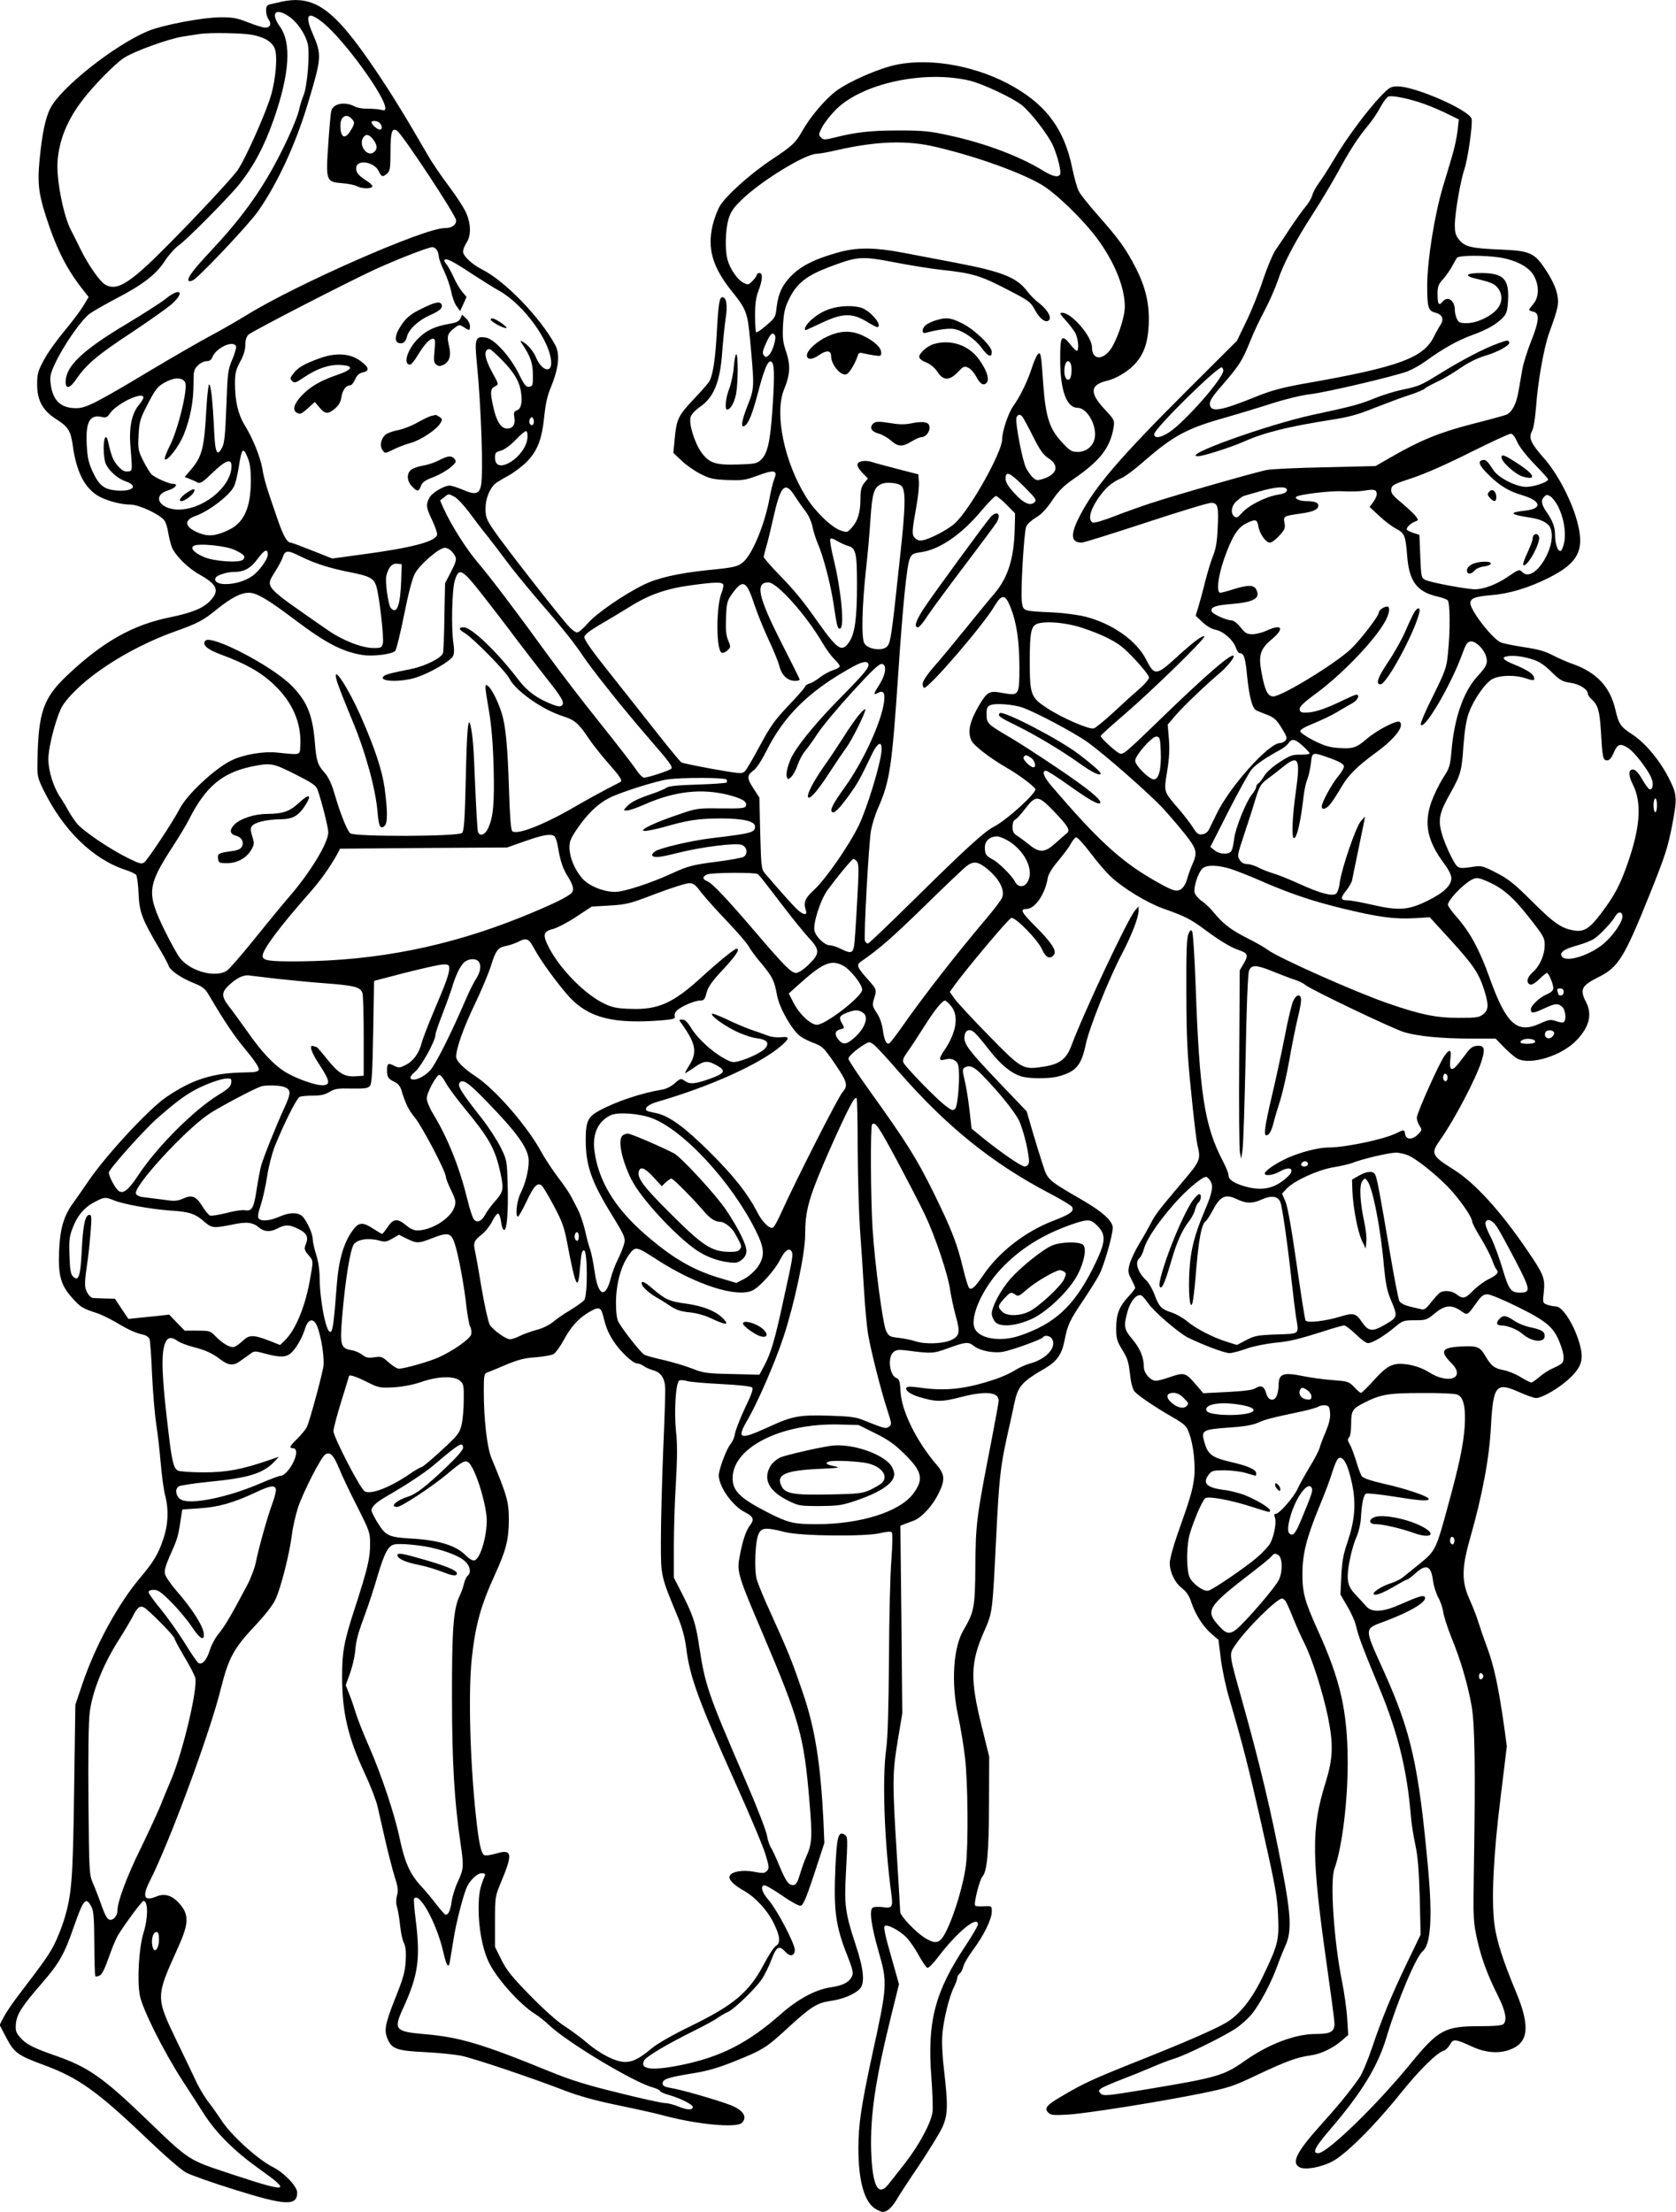 <?xml version="1.0" standalone="no"?>
<!DOCTYPE svg PUBLIC "-//W3C//DTD SVG 20010904//EN"
 "http://www.w3.org/TR/2001/REC-SVG-20010904/DTD/svg10.dtd">
<svg version="1.0" xmlns="http://www.w3.org/2000/svg"
 width="970pt" height="1280pt" viewBox="0 0 970 1280"
 preserveAspectRatio="xMidYMid meet">
<g transform="translate(0,1280) scale(0.1,-0.1)"
fill="#000000" stroke="none">
<path d="M1625 12789 c-22 -5 -50 -11 -62 -14 -18 -4 -23 -12 -23 -38 0 -17 7
-40 15 -50 18 -25 9 -47 -20 -47 -13 0 -57 14 -98 30 -62 25 -90 30 -156 30
-107 0 -337 -44 -425 -80 -195 -82 -503 -326 -565 -447 -29 -59 -47 -145 -62
-298 -14 -149 -5 -207 58 -390 53 -152 112 -262 205 -377 l21 -27 -32 -53
c-18 -29 -68 -96 -112 -148 -43 -52 -96 -126 -116 -165 -33 -62 -38 -78 -38
-140 0 -92 32 -151 111 -201 69 -44 83 -67 95 -151 20 -145 63 -235 135 -285
44 -31 138 -58 200 -58 49 0 174 -59 196 -93 9 -12 18 -44 22 -72 5 -27 14
-64 21 -82 21 -50 93 -121 162 -159 99 -56 114 -90 63 -147 -39 -44 -105 -72
-231 -98 -220 -44 -393 -141 -602 -339 -136 -129 -165 -212 -170 -488 -2 -93
-1 -100 35 -174 115 -234 286 -400 475 -462 28 -9 56 -22 61 -29 5 -7 12 -55
14 -107 4 -107 20 -148 112 -305 30 -49 57 -100 61 -112 8 -28 72 -72 149
-103 48 -19 63 -31 85 -68 91 -155 145 -235 214 -318 47 -56 77 -101 75 -112
-3 -14 -16 -17 -88 -18 -181 -3 -298 -41 -447 -142 -103 -70 -356 -344 -455
-492 -28 -41 -66 -96 -85 -122 -54 -74 -75 -146 -81 -274 -6 -147 10 -202 78
-277 48 -53 59 -59 145 -87 21 -7 71 -31 110 -54 72 -43 111 -60 156 -70 15
-3 30 -14 34 -23 4 -10 11 -103 15 -208 5 -104 16 -233 24 -285 8 -52 20 -153
26 -225 6 -71 17 -155 25 -185 22 -83 19 -170 -10 -256 -29 -87 -57 -133 -133
-223 -127 -150 -259 -391 -334 -612 l-42 -124 -7 -495 c-7 -523 -14 -607 -60
-755 -12 -38 -36 -99 -54 -135 -31 -61 -60 -102 -212 -301 -32 -42 -69 -97
-82 -122 l-23 -45 38 -73 c47 -89 67 -103 219 -159 198 -73 308 -151 597 -427
97 -93 198 -181 225 -195 26 -14 152 -59 278 -98 296 -93 365 -97 365 -18 0
36 -75 115 -141 148 -87 44 -243 185 -297 270 -20 30 -53 77 -73 103 -21 26
-51 76 -68 110 -16 34 -68 143 -116 242 -124 257 -124 259 0 533 69 150 71
201 14 266 -42 48 -86 62 -135 41 -70 -29 -82 0 -38 88 116 228 352 867 414
1122 42 168 73 226 190 351 61 64 109 125 124 158 31 65 81 262 95 372 5 45
22 117 36 161 31 92 133 291 158 307 27 17 48 -4 79 -80 15 -38 62 -137 104
-219 73 -145 76 -153 76 -220 0 -82 -14 -141 -87 -367 -64 -196 -75 -256 -75
-400 0 -207 34 -352 131 -560 33 -70 66 -156 74 -191 8 -34 28 -123 45 -197
17 -74 41 -168 54 -209 19 -60 22 -81 14 -109 -7 -24 -7 -48 1 -71 5 -20 13
-67 17 -106 4 -38 13 -83 22 -99 10 -22 13 -50 10 -105 -4 -62 -15 -102 -62
-218 -60 -153 -65 -185 -39 -240 23 -50 59 -61 214 -68 74 -4 166 -13 204 -20
72 -14 417 -130 610 -205 73 -28 173 -56 295 -81 102 -21 219 -47 260 -58 196
-54 433 -77 464 -45 34 34 7 75 -70 104 -83 31 -282 88 -339 97 -40 7 -50 12
-50 28 0 24 35 35 185 59 74 12 140 31 229 67 163 65 187 80 305 189 138 127
174 150 252 161 71 10 142 39 171 71 30 33 22 114 -26 258 -58 175 -65 228
-56 395 12 228 12 226 -8 239 -35 21 -44 -13 -52 -191 -11 -252 1 -340 72
-517 28 -72 33 -93 24 -112 -16 -35 -53 -54 -123 -64 -88 -13 -189 -67 -289
-155 -189 -167 -347 -248 -578 -295 -169 -34 -241 -25 -213 27 12 22 129 92
282 168 63 31 129 67 145 79 17 12 42 27 57 33 37 16 161 136 197 190 17 25
42 76 56 114 29 76 44 84 81 44 27 -30 54 -24 54 12 0 36 -104 233 -150 286
-41 46 -52 87 -24 87 8 0 54 -27 102 -60 48 -34 95 -59 105 -58 15 2 32 40 79
183 l59 180 -5 123 c-17 339 -49 542 -120 748 -63 185 -83 233 -181 450 -41
88 -79 181 -86 207 -15 60 -8 222 12 262 17 36 44 37 154 9 91 -23 470 -27
553 -5 33 8 57 10 63 4 5 -5 5 -67 -2 -159 -7 -82 -13 -340 -14 -574 -2 -283
-7 -457 -16 -520 -24 -172 -11 -537 30 -842 10 -74 4 -82 -50 -74 -24 3 -50 2
-58 -3 -21 -13 -9 -103 33 -250 53 -185 53 -196 -38 -611 -61 -283 -78 -396
-78 -530 0 -195 36 -319 104 -355 35 -18 40 -19 65 -5 14 8 37 35 51 59 14 25
72 114 130 199 57 86 117 183 133 216 35 73 37 129 13 334 -10 82 -14 166 -10
210 7 87 40 220 67 273 10 21 19 45 19 52 0 8 6 20 14 26 8 7 18 25 21 41 4
16 29 60 57 97 62 84 108 177 108 221 0 33 0 33 -45 31 -24 -2 -48 0 -51 4
-10 10 25 149 42 168 27 30 37 141 38 419 l1 275 -42 170 c-70 280 -67 376 15
560 46 105 46 104 67 530 17 345 24 414 64 595 16 69 34 153 41 187 21 101 42
126 180 206 66 39 95 80 110 155 19 96 29 118 105 231 40 60 85 131 98 157 28
55 77 227 77 269 0 39 -56 91 -175 160 -201 117 -201 116 -229 203 -14 42 -41
130 -60 194 l-34 117 -151 158 c-186 195 -213 231 -209 275 4 39 30 49 60 21
11 -10 49 -55 84 -100 66 -84 122 -131 183 -151 43 -15 163 -15 216 -1 103 28
133 63 159 186 19 92 131 373 206 517 60 114 100 218 100 258 l-1 23 -21 -25
c-42 -50 -298 -594 -368 -783 -28 -74 -67 -104 -151 -118 -130 -21 -132 -20
-327 179 -95 97 -185 194 -199 215 l-26 37 27 38 c80 109 314 387 329 390 25
5 153 -126 178 -182 21 -48 46 -59 68 -32 19 23 -11 69 -105 164 -82 81 -93
102 -54 102 50 0 109 86 124 180 4 22 26 58 60 98 29 35 62 78 72 97 10 19 24
37 31 39 7 3 42 -34 82 -87 38 -51 91 -113 118 -138 67 -65 210 -152 301 -185
128 -45 161 -62 236 -117 91 -68 161 -111 209 -126 49 -17 53 -29 25 -77 l-23
-39 -3 -510 c-2 -280 0 -526 4 -545 l8 -35 7 50 c5 28 12 266 18 530 5 296 13
491 20 508 14 36 42 35 144 -7 45 -18 100 -39 122 -46 22 -7 49 -20 60 -30 31
-26 513 -257 575 -274 81 -23 217 -36 380 -36 l146 0 49 -51 c28 -28 62 -57
77 -65 76 -40 259 17 344 108 72 76 90 147 54 218 -39 75 -28 96 76 148 111
56 146 114 292 477 88 219 104 269 129 395 30 158 29 180 -11 262 -52 108
-139 215 -216 266 -71 46 -81 61 -100 142 -31 136 -109 219 -251 269 -30 10
-81 33 -114 50 -44 23 -88 35 -165 46 -58 9 -118 21 -133 27 -48 19 -177 185
-177 227 0 29 27 39 121 47 103 8 216 42 332 100 169 85 208 158 168 315 -31
125 -116 289 -195 377 -77 88 -91 118 -69 158 9 17 18 75 23 139 11 152 46
345 76 429 54 147 58 171 45 229 -7 33 -31 84 -63 132 -67 103 -91 114 -270
121 -163 7 -199 16 -232 55 -21 25 -26 41 -26 88 0 66 33 258 55 320 20 59 49
262 42 293 -13 51 -326 188 -428 188 -40 0 -48 -5 -101 -60 -80 -85 -197 -243
-264 -357 -32 -54 -72 -117 -90 -141 -18 -24 -35 -56 -39 -71 -3 -16 -21 -46
-39 -67 -18 -22 -58 -77 -89 -124 -30 -47 -69 -104 -84 -126 -16 -23 -48 -99
-72 -170 -23 -71 -67 -180 -97 -242 l-55 -114 -282 -281 c-400 -399 -541 -564
-628 -733 -56 -108 -52 -154 12 -154 11 0 177 52 369 115 191 63 362 115 379
115 40 0 45 -21 38 -153 -3 -71 -11 -117 -26 -152 -11 -27 -32 -95 -46 -150
-13 -55 -32 -122 -40 -149 l-15 -49 39 -37 c23 -22 54 -40 75 -44 46 -9 101
-57 118 -102 6 -19 17 -34 24 -34 23 0 32 -27 42 -135 12 -117 30 -185 53
-196 8 -4 36 -15 62 -25 41 -16 55 -29 84 -76 30 -48 34 -60 23 -73 -7 -8 -21
-15 -32 -15 -65 0 -291 -252 -367 -410 -18 -36 -37 -76 -44 -90 -8 -16 -23
-26 -39 -28 -22 -3 -32 4 -54 40 -15 24 -53 73 -85 110 -85 99 -84 94 -64 215
12 75 15 128 10 187 l-7 83 49 57 c44 51 176 177 258 246 34 29 75 78 75 92 0
31 -159 -106 -437 -376 -189 -183 -204 -196 -225 -185 -26 13 -108 89 -108
100 0 4 62 60 138 125 170 147 477 447 462 452 -13 5 -61 -31 -159 -120 -119
-109 -130 -110 -178 -14 -55 108 -194 207 -350 247 -43 11 -127 22 -188 25
-177 8 -173 7 -181 61 -8 55 12 400 25 435 5 14 30 37 55 52 32 18 61 49 95
99 38 57 66 85 127 127 151 104 210 180 229 297 6 41 5 44 -54 107 -86 93 -82
139 14 162 52 12 118 51 157 91 56 58 80 122 86 229 6 122 -16 220 -77 338
-55 107 -97 165 -220 304 -50 56 -98 117 -107 135 -10 17 -28 82 -40 142 -45
213 -144 350 -331 459 -206 121 -477 173 -682 132 -103 -21 -273 -95 -351
-152 -62 -46 -150 -149 -195 -229 -41 -73 -59 -89 -181 -170 -124 -83 -262
-207 -299 -269 -13 -23 -32 -73 -41 -111 -31 -135 0 -241 111 -380 83 -103 91
-123 105 -270 27 -291 27 -289 -14 -394 -36 -91 -41 -136 -12 -112 22 18 45
79 80 215 35 131 58 175 76 146 13 -20 12 -109 -1 -289 -12 -170 -28 -237 -64
-271 -24 -23 -36 -25 -134 -28 -130 -4 -166 8 -211 69 -41 57 -75 169 -63 206
5 16 29 41 52 57 82 55 119 145 131 321 5 66 14 153 20 194 12 73 4 121 -19
121 -17 0 -23 -36 -32 -195 -8 -155 -22 -250 -42 -289 -5 -11 -47 -59 -93
-107 -90 -96 -99 -114 -110 -237 l-7 -73 47 -44 c25 -25 74 -59 109 -77 54
-28 74 -32 157 -36 86 -3 102 -1 176 26 96 36 116 31 95 -20 -7 -18 -19 -66
-26 -105 -28 -156 -100 -330 -154 -376 -33 -27 -50 -31 -211 -47 -164 -17
-287 -45 -367 -85 -117 -58 -276 -168 -323 -224 -24 -28 -51 -51 -60 -51 -9 0
-30 15 -46 33 -52 54 -386 483 -436 558 -43 63 -48 78 -48 126 0 56 23 115 56
144 11 9 44 29 74 45 30 16 78 52 106 79 64 64 91 133 104 267 7 67 18 119 36
161 48 117 57 198 26 253 -90 162 -288 366 -419 433 -60 30 -113 79 -113 105
0 11 9 35 20 51 28 43 26 113 -5 179 -14 29 -58 97 -99 151 -41 54 -97 136
-123 182 -128 222 -209 353 -301 489 -240 355 -353 436 -547 393z m47 -84 c48
-32 94 -100 109 -158 13 -55 -2 -245 -24 -298 -8 -19 -20 -56 -26 -84 -16 -70
-106 -262 -181 -388 -87 -147 -184 -273 -323 -422 -112 -119 -148 -168 -134
-181 3 -3 14 -1 25 5 37 20 328 328 378 402 113 163 216 387 287 624 79 263
80 277 26 402 -48 111 -27 132 61 61 120 -97 360 -426 360 -494 0 -13 -6 -15
-27 -9 -16 4 -49 6 -75 6 -26 -1 -61 5 -77 14 -57 29 -124 15 -134 -27 -3 -13
-11 -98 -17 -190 -15 -215 -13 -221 80 -228 36 -3 75 -11 87 -18 26 -14 79
-16 88 -2 3 5 -11 20 -32 33 -50 32 -65 51 -61 79 7 48 106 30 130 -23 15 -33
24 -36 50 -12 15 14 18 32 18 122 0 116 8 143 37 125 30 -17 343 -492 343
-519 0 -28 -26 -45 -67 -45 -118 0 -859 -326 -1145 -503 -59 -36 -156 -92
-215 -123 -60 -32 -207 -117 -328 -189 -330 -198 -387 -227 -444 -227 -90 0
-136 44 -148 142 -5 41 -1 59 26 117 51 108 153 254 202 289 24 17 94 56 154
88 150 77 231 140 279 216 22 34 58 74 80 90 47 32 292 280 352 355 84 106
144 219 199 376 91 262 103 441 35 535 -56 79 -26 112 52 59z m-216 -106 c73
-13 118 -40 134 -80 17 -41 7 -172 -21 -269 -27 -97 -149 -371 -194 -435 -41
-60 -394 -431 -522 -549 -130 -120 -191 -147 -247 -111 -31 20 -95 113 -136
195 -17 36 -45 90 -60 120 -43 82 -84 291 -77 395 9 123 54 236 141 351 61 82
191 215 242 248 61 40 263 113 346 125 40 6 84 13 98 15 57 8 241 5 296 -5z
m4153 -265 c73 -16 247 -98 303 -141 51 -39 156 -175 183 -237 27 -63 49 -151
40 -166 -11 -18 -43 -11 -94 20 -139 86 -339 161 -546 206 -113 25 -151 29
-295 29 -160 0 -249 -10 -374 -42 -53 -13 -61 -13 -75 2 -14 14 -14 19 8 61
14 25 49 70 79 100 151 151 508 229 771 168z m2600 -124 c36 -11 104 -38 150
-60 l84 -41 -7 -64 c-4 -36 -18 -104 -33 -152 -14 -49 -37 -124 -50 -167 -51
-170 -92 -430 -93 -577 0 -125 6 -147 43 -157 44 -11 56 -36 35 -70 -10 -15
-27 -46 -38 -68 -60 -125 -204 -178 -747 -273 -134 -24 -196 -41 -280 -75
-211 -85 -265 -94 -271 -46 -2 20 15 47 76 116 95 110 112 137 157 248 19 49
57 129 84 179 27 51 61 128 76 172 32 98 102 231 205 390 43 66 106 172 141
235 70 129 117 202 177 274 23 27 55 75 72 107 17 32 38 59 48 61 23 5 89 -7
171 -32z m-6175 -96 c21 -20 20 -30 -5 -70 -33 -54 -59 -41 -59 30 0 51 33 72
64 40z m164 -26 c15 -15 16 -38 0 -38 -14 0 -48 30 -48 42 0 12 34 10 48 -4z
m-39 -94 c25 -32 27 -57 6 -74 -37 -31 -89 34 -65 80 15 27 35 25 59 -6z
m3256 -44 c235 -55 494 -148 615 -220 81 -48 237 -199 319 -309 102 -138 161
-284 161 -396 0 -64 -49 -206 -88 -254 -48 -59 -102 -49 -102 19 0 63 -118
200 -172 200 -18 0 -15 -6 20 -44 22 -24 47 -58 56 -74 17 -33 22 -102 8 -102
-5 0 -23 18 -41 41 -47 58 -56 43 -55 -94 0 -175 37 -277 101 -277 55 0 112
-102 99 -175 -9 -47 -49 -80 -98 -80 -36 0 -46 6 -94 58 -70 76 -92 144 -106
332 -12 179 -15 193 -32 174 -8 -8 -24 -45 -36 -84 -25 -75 -66 -159 -105
-214 -29 -39 -65 -148 -65 -193 0 -74 -182 -400 -272 -485 -36 -34 -140 -90
-186 -99 -20 -4 -34 0 -46 12 -20 20 -19 34 9 192 9 51 15 111 13 135 l-3 42
-120 31 c-66 17 -133 35 -150 41 -38 11 -75 6 -82 -13 -3 -9 8 -29 27 -49 l33
-34 -22 -27 c-16 -21 -21 -41 -21 -88 0 -79 -15 -130 -49 -168 -26 -30 -29
-30 -65 -18 -52 17 -148 109 -200 193 -128 205 -185 485 -128 624 35 84 38
140 12 217 -19 56 -22 80 -18 157 5 78 11 101 39 157 43 84 100 128 226 176
167 63 187 65 380 28 93 -18 213 -37 268 -43 187 -20 231 -33 409 -127 101
-52 112 -61 136 -106 28 -52 63 -77 81 -59 17 17 -10 62 -56 98 -22 16 -54 48
-70 70 -61 80 -145 113 -411 164 -88 17 -222 42 -299 57 -179 34 -279 34 -395
0 -125 -36 -195 -71 -250 -122 -58 -55 -85 -108 -95 -190 -6 -59 -9 -64 -60
-107 -29 -26 -55 -43 -59 -40 -3 4 -6 47 -6 97 0 67 5 105 20 144 24 63 26
102 5 102 -8 0 -15 -5 -15 -10 0 -6 -11 -22 -25 -36 -23 -23 -26 -24 -53 -10
-34 18 -76 78 -91 132 -16 57 -13 172 5 235 13 43 28 66 78 114 112 109 368
265 433 265 13 0 65 9 116 21 234 53 407 58 572 19z m-2885 -599 c5 -11 10
-28 10 -38 0 -10 14 -47 31 -83 17 -36 35 -89 41 -119 5 -30 19 -67 30 -82
l21 -29 19 41 18 41 -26 31 c-14 17 -37 56 -50 86 -14 30 -32 63 -41 73 -9 10
-14 21 -10 24 11 11 47 -7 153 -77 58 -38 131 -84 162 -101 144 -80 302 -299
302 -419 0 -61 -57 -41 -87 31 -17 39 -48 76 -77 92 -18 10 -18 8 3 -23 42
-64 55 -103 55 -169 1 -59 -1 -65 -21 -68 -18 -3 -28 9 -59 72 -48 99 -141
203 -190 212 -62 11 -68 -5 -55 -138 26 -261 39 -644 25 -717 -10 -50 -34 -56
-103 -26 -33 14 -68 25 -78 25 -33 0 -104 -42 -118 -71 -21 -40 -19 -55 15
-127 17 -35 30 -73 30 -83 0 -41 -142 -79 -446 -119 l-161 -22 -116 46 c-63
25 -119 46 -125 46 -20 0 -42 39 -72 125 -65 187 -82 242 -91 300 -12 70 -55
177 -103 255 -38 62 -56 139 -56 242 0 57 5 78 30 125 20 36 30 70 30 98 0 28
6 47 19 59 23 21 585 310 736 379 132 60 303 126 327 127 10 0 22 -9 28 -19z
m6150 -41 c94 -15 170 -55 197 -105 32 -56 31 -124 -2 -163 -14 -17 -25 -32
-25 -35 0 -3 11 -8 25 -11 37 -9 33 -54 -14 -172 -22 -55 -44 -126 -50 -159
-6 -33 -15 -90 -22 -126 -12 -75 -38 -125 -71 -139 -13 -5 -104 -30 -203 -55
-188 -49 -295 -93 -467 -192 l-87 -50 -288 -7 c-158 -3 -310 -10 -338 -15 -54
-9 -519 -142 -675 -193 -52 -17 -145 -50 -207 -74 -61 -24 -118 -41 -127 -38
-30 11 -19 67 25 133 44 66 83 100 139 124 20 8 78 51 130 97 172 150 251 192
477 255 70 20 189 56 263 80 77 25 173 48 224 54 98 12 480 102 562 132 28 11
75 37 105 59 98 71 184 120 267 150 91 33 144 64 182 104 20 22 25 40 28 97 7
125 -26 159 -157 159 -81 0 -100 -14 -39 -30 100 -24 118 -32 137 -57 29 -36
27 -85 -4 -121 -36 -44 -119 -82 -175 -82 -40 0 -48 3 -58 25 -7 14 -12 37
-12 51 0 55 -41 84 -70 49 -22 -27 -30 -16 -30 40 0 48 4 59 34 92 18 21 41
54 51 73 10 19 22 41 27 48 13 15 155 16 248 2z m-4195 -451 c10 -16 -14 -95
-35 -114 -15 -14 -19 -14 -29 -1 -10 12 -8 26 13 71 24 54 38 66 51 44z
m-3119 -63 c3 -7 -7 -42 -22 -77 -25 -60 -27 -77 -34 -270 -6 -162 -11 -213
-24 -238 -30 -57 -41 -34 -47 105 -8 166 -19 265 -29 259 -4 -3 -11 -62 -15
-132 -13 -238 -24 -283 -91 -362 l-35 -41 28 -11 c15 -6 36 -15 46 -21 16 -8
31 2 87 56 75 73 110 85 110 39 -1 -113 -146 -239 -287 -251 -120 -10 -184 77
-81 110 45 14 63 38 29 38 -22 0 -94 31 -122 53 -8 7 -30 41 -48 77 -31 61
-33 70 -29 150 4 77 8 94 47 170 51 100 64 116 113 141 53 27 96 25 110 -5 16
-36 -42 -275 -90 -367 -19 -38 -32 -73 -28 -77 14 -13 84 77 110 144 37 92 56
191 56 290 0 77 2 87 25 109 13 14 36 25 50 25 17 0 28 7 34 23 21 54 122 101
137 63z m1540 -80 c70 -71 102 -126 110 -190 8 -57 -1 -93 -25 -101 -16 -5
-19 -12 -14 -40 7 -41 -9 -65 -42 -65 -35 0 -62 42 -80 125 -19 86 -18 106 11
120 21 11 21 11 -17 80 -46 83 -52 135 -15 135 5 0 38 -29 72 -64z m3289 -17
c11 -17 8 -80 -4 -92 -15 -15 -31 8 -31 45 0 48 19 74 35 47z m885 -43 c0 -46
-228 -304 -317 -360 -50 -31 -83 -34 -83 -8 0 31 373 398 392 386 4 -3 8 -11
8 -18z m-6250 -157 c0 -6 -11 -24 -25 -41 -41 -48 -58 -127 -51 -227 13 -164
14 -156 -15 -159 -19 -2 -34 6 -57 32 -28 33 -37 55 -56 139 -11 50 -26 28
-26 -38 0 -37 6 -78 14 -93 21 -41 69 -82 112 -97 80 -27 42 -62 -56 -53 -68
7 -97 30 -132 105 -25 54 -32 82 -36 159 -7 135 18 179 92 160 18 -4 28 0 41
20 38 58 195 133 195 93z m5088 -111 c5 -7 33 -58 61 -114 39 -78 59 -106 88
-125 65 -41 53 -93 -27 -119 -36 -12 -42 -11 -61 6 -12 10 -29 35 -40 55 -22
43 -65 269 -56 293 8 19 21 21 35 4z m-2828 -29 c0 -20 -15 -26 -24 -10 -8 13
4 42 15 35 5 -3 9 -14 9 -25z m-37 -88 c-5 -113 -188 -229 -188 -120 0 29 4
34 34 41 20 6 54 30 85 62 28 30 56 53 61 51 6 -1 9 -17 8 -34z m5728 -28 c12
-28 51 -78 99 -128 44 -45 80 -85 80 -89 0 -17 -96 -48 -138 -43 -63 7 -153
56 -179 97 -34 52 -43 61 -61 58 -32 -6 -22 -32 36 -88 63 -62 115 -93 193
-116 110 -33 118 -78 15 -89 -98 -11 -89 -22 34 -41 55 -8 96 -28 110 -53 52
-98 -89 -332 -159 -262 -18 18 -20 17 -82 -25 -67 -46 -141 -74 -193 -74 -45
0 -257 39 -286 54 -24 11 -25 16 -30 136 l-5 125 -32 10 c-18 6 -35 14 -39 18
-10 9 16 37 44 48 23 9 23 9 4 34 -10 13 -47 47 -81 76 -51 42 -62 56 -59 78
3 24 13 29 122 65 73 24 204 82 335 148 119 59 224 108 234 108 12 0 24 -16
38 -47z m-7346 -95 c12 -29 17 -71 17 -129 -1 -155 -38 -241 -125 -284 -74
-36 -118 -41 -171 -21 -87 33 -97 75 -23 101 75 26 198 120 221 170 9 17 20
65 27 106 18 118 26 127 54 57z m4492 -164 c67 -67 74 -77 61 -90 -24 -24 -64
-7 -118 53 -36 39 -50 63 -50 84 0 46 24 36 107 -47z m-712 6 c28 -23 27 -111
-5 -405 -51 -477 -55 -505 -77 -527 -28 -27 -107 -16 -130 18 -19 29 -14 219
10 439 9 77 20 204 25 282 10 150 20 184 65 203 27 12 93 6 112 -10z m-617
-57 c17 -27 45 -67 63 -90 18 -23 35 -62 40 -85 4 -24 18 -70 32 -103 34 -80
75 -237 93 -360 18 -121 22 -137 37 -132 26 9 5 226 -39 405 -14 56 -22 107
-19 112 4 7 19 3 41 -11 19 -11 47 -24 62 -28 45 -12 52 -40 52 -225 0 -191
-12 -281 -44 -329 -43 -64 -66 -50 -182 113 -91 129 -133 180 -231 281 -46 48
-83 91 -83 96 0 5 7 32 15 60 9 29 26 102 40 163 42 190 68 218 123 133z
m2850 30 c-2 -13 -17 -20 -53 -26 -68 -11 -166 -60 -205 -103 -25 -28 -34 -33
-46 -23 -25 20 -17 65 17 93 17 14 34 26 37 26 4 1 43 12 87 25 100 30 168 33
163 8z m520 -17 c2 -10 -6 -32 -19 -49 l-22 -31 57 -53 c31 -29 75 -62 97 -73
48 -25 54 -40 63 -155 11 -147 55 -208 171 -236 28 -6 56 -16 63 -22 15 -12
16 -179 2 -310 -8 -81 -15 -100 -85 -242 -43 -85 -75 -160 -72 -167 15 -43
173 224 237 400 22 61 32 78 50 80 28 5 76 -40 90 -84 13 -40 5 -60 -53 -122
-77 -86 -130 -237 -146 -424 -8 -91 -11 -102 -50 -161 -22 -35 -52 -97 -67
-138 -44 -128 -23 -226 76 -359 24 -32 40 -65 40 -81 0 -43 -44 -85 -137 -131
-111 -55 -167 -59 -320 -24 -61 14 -125 26 -142 26 -43 0 -45 12 -11 55 17 21
32 48 35 59 2 12 18 89 35 171 17 83 33 161 36 175 l4 25 -24 -27 c-28 -31
-111 -273 -122 -355 -3 -29 -13 -58 -21 -64 -21 -18 -93 2 -212 56 -55 25
-123 53 -152 61 -29 9 -68 24 -88 35 -20 10 -48 19 -63 19 -18 0 -33 8 -43 24
-15 22 -13 31 24 142 22 66 52 158 66 206 25 80 31 91 74 123 25 19 66 50 90
70 86 69 98 44 71 -145 -21 -149 -26 -270 -11 -270 17 0 40 98 56 245 4 33 13
76 21 95 8 19 17 60 21 92 7 68 6 68 113 30 50 -18 76 -33 78 -45 2 -9 -13
-36 -33 -59 -36 -43 -95 -150 -95 -175 0 -24 29 -14 54 20 13 17 40 59 59 92
41 70 92 121 198 198 111 81 167 153 141 179 -14 14 -129 -44 -192 -98 -61
-52 -79 -58 -165 -52 -50 3 -82 13 -142 43 -43 22 -78 46 -78 54 0 9 32 27 80
46 44 18 105 47 136 66 32 19 71 42 88 51 29 16 43 48 21 48 -6 0 -36 -13 -68
-28 -97 -48 -166 -73 -213 -75 -37 -2 -44 1 -47 18 -2 15 21 38 96 93 155 114
347 316 403 424 21 41 25 78 8 78 -20 0 -49 -21 -49 -35 0 -20 -111 -164 -164
-213 -96 -88 -398 -272 -447 -272 -32 0 -50 37 -69 146 -17 94 -5 130 61 185
76 64 59 91 -32 49 -24 -11 -60 -20 -81 -20 -31 0 -41 6 -68 40 -19 24 -40 40
-53 40 -27 0 -102 34 -112 49 -15 25 16 38 103 45 140 11 180 33 152 86 -14
26 -49 26 -132 0 -34 -11 -69 -20 -75 -20 -24 0 -14 92 20 191 45 129 78 184
127 209 55 28 66 26 73 -15 7 -44 43 -95 67 -95 10 0 34 18 54 40 32 35 36 45
30 74 -7 40 -5 40 99 55 69 10 97 23 97 46 0 17 -23 25 -68 25 -38 0 -71 14
-60 25 14 14 206 37 273 32 39 -2 90 -1 115 3 61 10 74 8 78 -14z m-5337 -21
c16 -9 53 -48 83 -88 29 -40 75 -100 102 -133 27 -34 77 -99 111 -145 33 -46
112 -142 173 -214 155 -179 219 -259 270 -335 58 -87 240 -315 379 -475 131
-151 147 -173 135 -184 -12 -11 -134 -51 -156 -51 -10 0 -31 22 -51 53 -19 28
-113 149 -208 268 -96 119 -232 297 -303 395 -176 243 -328 444 -404 533 -64
75 -155 220 -194 308 l-21 47 23 18 c27 22 24 22 61 3z m6386 -54 c32 -63 47
-145 37 -205 -5 -27 -15 -51 -21 -54 -17 -5 -33 40 -33 94 0 44 -15 83 -51
134 -27 39 -32 66 -13 84 14 15 19 15 38 3 11 -7 31 -33 43 -56z m-3192 9 l50
-51 -2 -85 c-4 -174 -38 -284 -116 -377 -29 -33 -104 -125 -167 -203 -63 -78
-145 -177 -182 -219 -43 -49 -68 -87 -68 -102 0 -12 4 -23 9 -23 30 0 342 363
407 473 42 71 62 70 93 -8 35 -88 50 -193 51 -341 0 -167 -2 -171 -92 -155
-81 16 -92 10 -137 -63 -58 -97 -73 -159 -49 -211 13 -29 109 -103 208 -160
63 -36 148 -99 162 -120 13 -18 -165 -181 -240 -219 -55 -28 -165 -129 -448
-408 -149 -147 -275 -268 -281 -268 -6 0 -13 7 -17 15 -8 21 22 566 35 639 6
34 24 92 41 130 69 159 80 234 118 796 25 374 48 605 65 646 11 27 19 32 61
38 110 14 239 102 357 244 38 45 75 82 81 82 6 0 34 -23 61 -50z m-4465 -263
c54 -26 63 -37 47 -55 -17 -21 -169 -11 -227 15 -57 25 -80 50 -59 64 25 17
188 1 239 -24z m1259 -13 c28 -35 27 -44 -11 -117 l-32 -62 -4 -190 c-1 -104
-5 -200 -8 -213 -6 -28 -101 -76 -183 -93 -113 -22 -146 -31 -159 -41 -39 -33
99 -38 191 -7 78 26 193 93 208 121 8 14 9 39 3 77 -13 86 -8 309 8 361 24 78
41 70 160 -82 57 -73 146 -188 196 -256 51 -67 129 -168 173 -224 92 -116 108
-143 91 -160 -8 -8 -22 -7 -54 5 -88 34 -145 76 -194 139 -122 161 -274 308
-320 308 -32 0 -30 -12 4 -32 50 -30 240 -223 261 -266 36 -70 191 -180 311
-217 67 -22 89 -41 145 -125 24 -36 74 -99 110 -140 75 -85 89 -106 76 -115
-6 -3 -43 -22 -83 -43 -40 -21 -122 -66 -182 -101 -179 -104 -333 -164 -361
-141 -8 7 -14 81 -19 238 -8 254 -19 373 -43 447 -20 65 -57 138 -77 154 -14
12 -16 10 -16 -10 0 -13 10 -76 21 -139 13 -77 22 -182 26 -320 5 -212 -2
-290 -33 -355 -18 -38 -49 -47 -58 -17 -3 9 -10 130 -16 267 -9 231 -13 280
-26 343 -14 67 -22 -18 -28 -295 -6 -251 -10 -311 -22 -323 -21 -21 -622 -23
-647 -2 -18 16 -57 112 -91 229 -16 56 -34 94 -55 119 -44 49 -50 68 -60 193
-14 152 -48 229 -139 319 -118 114 -458 290 -493 255 -22 -22 10 -51 83 -78
150 -55 237 -104 314 -177 109 -103 160 -225 152 -356 -3 -53 4 -51 -133 -37
-81 9 -199 -12 -267 -46 -97 -48 -257 -198 -298 -279 -36 -70 -181 -290 -204
-309 -16 -13 -26 -10 -94 23 -111 55 -262 158 -298 202 -17 22 -39 55 -49 74
-10 19 -30 53 -46 76 -39 57 -69 153 -69 221 0 78 51 263 85 314 104 150 374
327 645 424 137 49 164 63 246 130 83 66 138 95 185 95 43 0 109 -38 261 -153
183 -138 278 -188 395 -207 59 -10 171 4 190 23 7 7 30 101 52 210 25 126 48
213 63 239 29 53 140 148 172 148 15 0 33 -11 45 -26z m-1069 -13 c0 -27 -52
-99 -91 -125 -42 -29 -100 -46 -155 -46 -44 0 -68 17 -55 38 9 14 64 32 101
32 62 0 100 20 141 76 39 53 59 62 59 25z m188 -10 c82 -41 173 -70 287 -92
117 -23 140 -36 154 -85 18 -64 44 -299 37 -327 -6 -25 -11 -27 -54 -27 -70 1
-177 43 -267 105 -378 263 -360 242 -301 340 20 32 39 68 42 79 14 43 28 44
102 7z m584 -141 c-5 -146 -26 -199 -61 -157 -14 18 -33 151 -25 185 12 49 33
73 62 70 l27 -3 -3 -95z m1864 -23 c2 -7 -2 -29 -10 -48 -32 -78 -32 -333 1
-346 8 -3 23 3 34 14 19 18 19 21 3 58 -12 30 -15 62 -12 132 3 83 7 97 33
134 64 90 85 81 130 -56 18 -55 56 -148 84 -208 28 -59 56 -128 62 -152 13
-53 48 -85 91 -85 16 0 28 4 26 9 -1 5 -49 101 -106 213 -135 266 -152 348
-75 348 50 0 218 -188 312 -348 21 -37 53 -80 70 -96 17 -17 31 -35 31 -41 0
-7 -17 -17 -39 -23 -21 -7 -55 -26 -76 -42 -21 -17 -49 -33 -62 -36 -12 -4
-23 -11 -23 -16 0 -5 -35 -46 -78 -91 -102 -108 -119 -131 -192 -267 -34 -63
-69 -123 -78 -132 -17 -17 -26 -16 -186 12 -93 17 -175 34 -182 38 -7 4 -75
86 -150 182 -76 96 -200 253 -276 349 -95 119 -138 181 -136 195 2 14 31 36
88 70 47 27 128 76 180 108 109 68 210 103 355 122 133 18 174 19 181 3z
m2035 -238 c46 -11 125 -40 175 -64 78 -38 102 -56 172 -130 45 -48 82 -95 82
-105 0 -11 -27 -42 -62 -72 -34 -29 -101 -90 -149 -135 -48 -44 -97 -84 -108
-88 -26 -8 -184 60 -272 118 -93 61 -99 77 -99 269 0 168 7 203 42 218 39 15
131 11 219 -11z m2653 -196 c34 -11 66 -32 105 -71 49 -48 63 -56 110 -63 52
-7 101 -38 101 -64 0 -7 9 -20 21 -31 37 -33 47 -67 54 -179 9 -158 12 -175
36 -175 14 0 25 13 39 45 22 51 38 56 85 25 33 -21 107 -116 131 -168 16 -35
10 -76 -9 -69 -7 2 -25 27 -41 55 -29 51 -49 67 -67 56 -15 -9 -10 -42 12 -85
51 -102 43 -240 -27 -444 -47 -136 -76 -192 -158 -301 -63 -84 -97 -107 -151
-99 -76 11 -118 40 -245 166 -105 105 -139 132 -209 168 -75 39 -88 43 -130
36 -98 -14 -93 -16 -133 60 -20 39 -45 99 -54 134 -22 78 -13 120 50 231 60
107 66 128 76 277 7 90 17 150 31 188 30 81 98 177 139 197 44 22 132 23 190
3 46 -16 56 -14 47 9 -8 20 -45 43 -114 71 -66 27 -77 42 -36 48 38 5 88 -1
147 -20z m-3849 -23 c11 -18 -21 -56 -157 -194 -125 -126 -231 -252 -275 -326
-28 -46 -47 -114 -39 -136 6 -16 8 -16 26 1 10 9 27 40 36 67 9 27 28 64 43
81 15 18 48 64 73 102 25 39 114 146 198 238 117 128 158 167 174 165 30 -4
23 -60 -14 -119 -35 -54 -37 -64 -10 -49 32 17 43 3 37 -49 -14 -115 -119
-345 -226 -494 -70 -98 -88 -133 -76 -145 12 -12 40 15 96 92 53 73 67 98 135
241 35 72 61 81 56 20 -6 -77 -83 -330 -131 -430 -57 -118 -191 -311 -261
-376 -51 -46 -61 -72 -46 -116 10 -30 -11 -30 -45 0 -22 18 -116 124 -194 216
-18 21 -20 42 -25 230 l-5 206 -32 49 c-41 61 -41 79 -4 106 19 13 47 56 76
113 99 199 240 341 473 473 77 45 106 52 117 34z m892 -254 c79 -28 301 -146
378 -201 99 -71 361 -301 440 -387 32 -35 87 -99 122 -143 70 -88 75 -108 44
-177 -11 -24 -24 -62 -31 -86 -6 -24 -21 -48 -34 -57 -28 -19 -54 -9 -179 64
-180 107 -313 231 -569 530 -47 54 -61 91 -34 91 7 0 64 -36 127 -81 122 -87
175 -117 186 -106 14 15 -69 83 -252 206 -104 70 -230 152 -280 180 -120 71
-125 76 -125 128 0 36 4 45 23 53 27 12 133 4 184 -14z m801 -253 c4 -105 -11
-163 -40 -163 -27 0 -108 81 -108 108 0 31 100 144 124 140 19 -3 21 -11 24
-85z m822 31 c22 -20 40 -40 40 -44 0 -4 -24 -7 -52 -7 -46 1 -62 -4 -120 -42
-39 -25 -77 -58 -90 -79 -12 -21 -28 -41 -35 -45 -7 -4 -13 -14 -13 -22 0 -7
-11 -26 -24 -42 -34 -41 -96 -195 -103 -256 -3 -29 -10 -60 -15 -69 -12 -25
-69 -23 -99 2 l-24 19 104 205 c57 112 117 220 133 241 27 32 76 66 169 117
17 9 38 26 46 37 20 29 37 26 83 -15z m-1572 -70 c22 -15 31 -54 13 -54 -19 0
-64 47 -57 58 9 16 17 15 44 -4z m-4260 -94 c95 -48 121 -65 129 -87 23 -63
63 -221 63 -249 0 -62 -107 -237 -231 -379 -33 -38 -121 -145 -195 -237 -74
-92 -146 -175 -161 -185 -64 -42 -205 -6 -268 69 -16 18 -57 93 -93 166 -104
214 -100 255 47 482 38 58 81 130 96 160 94 186 190 268 360 304 112 23 123
21 253 -44z m2497 -31 c4 -6 4 -13 0 -17 -4 -4 -80 -9 -169 -12 -110 -3 -168
-9 -178 -18 -9 -7 -47 -23 -85 -36 -86 -29 -123 -48 -147 -75 -19 -21 -19 -21
3 -21 13 0 59 16 104 36 173 76 328 93 483 54 83 -22 110 -39 101 -64 -5 -13
-27 -15 -144 -14 -134 2 -141 1 -245 -35 -138 -46 -231 -91 -200 -95 12 -2 61
8 110 21 145 42 202 50 332 51 131 0 200 -16 200 -47 0 -34 -21 -40 -250 -67
-117 -14 -297 -56 -328 -76 -12 -8 -20 -19 -17 -24 9 -15 43 -12 145 14 138
35 338 60 373 47 32 -12 38 -55 9 -70 -10 -5 -75 -17 -143 -26 -151 -19 -176
-26 -270 -69 -121 -56 -280 -108 -330 -107 -66 0 -152 35 -189 78 -43 49 -72
118 -74 174 -1 40 6 57 47 117 58 84 118 142 184 175 62 32 274 99 338 107 85
12 333 11 340 -1z m1892 -181 c86 -90 99 -112 77 -130 -9 -7 -38 -33 -65 -57
-62 -56 -92 -57 -151 -10 -24 19 -55 43 -70 52 -22 14 -28 25 -28 53 0 20 6
37 14 40 8 3 35 32 60 65 62 79 74 78 163 -13z m3493 32 c0 -22 -4 -40 -10
-40 -5 0 -10 18 -10 40 0 22 5 40 10 40 6 0 10 -18 10 -40z m-6382 -178 c7 -5
17 -35 22 -67 12 -75 28 -122 55 -165 32 -51 39 -78 24 -96 -19 -23 -123 -73
-294 -142 -421 -169 -834 -251 -1283 -255 -178 -1 -212 4 -212 32 0 36 97 166
267 359 67 75 121 151 165 230 l16 31 484 4 483 3 105 37 c106 37 145 43 168
29z m2638 -34 c95 -64 141 -175 98 -236 -20 -29 -54 -26 -70 7 -17 33 -94 110
-129 128 -38 20 -45 30 -45 70 0 37 29 63 71 63 15 0 49 -15 75 -32z m-886
-114 c11 -12 11 -55 1 -227 -6 -117 -14 -231 -17 -254 -7 -50 -19 -53 -79 -23
-22 11 -50 20 -63 20 -29 0 -79 48 -88 84 -10 41 35 181 76 236 67 91 142 180
150 180 4 0 13 -7 20 -16z m741 -32 c78 -59 117 -129 99 -176 -5 -13 -46 -68
-92 -122 -172 -203 -367 -453 -491 -631 -32 -45 -63 -85 -68 -89 -18 -11 -30
11 -39 73 -5 38 -18 76 -36 102 -25 38 -26 45 -16 80 17 54 17 55 -33 111 -65
73 -70 86 -43 105 105 73 173 131 364 317 120 118 232 224 248 236 38 29 63
27 107 -6z m1428 -12 c34 -12 101 -38 149 -59 185 -81 309 -123 488 -167 214
-52 306 -64 424 -57 l85 5 120 -131 c132 -145 165 -194 195 -290 27 -86 26
-115 -6 -140 -24 -19 -40 -21 -143 -21 -129 0 -221 19 -411 85 -190 66 -632
263 -692 308 -18 14 -69 43 -113 65 -99 50 -143 83 -196 147 -22 27 -56 60
-75 72 -18 13 -37 35 -40 48 -7 28 18 110 43 137 22 25 92 24 172 -2z m-2744
-28 c10 -7 16 -14 160 -202 48 -63 110 -138 136 -167 65 -69 65 -91 -1 -155
-30 -29 -59 -48 -73 -48 -27 0 -67 40 -238 240 -163 191 -248 280 -276 291
-29 11 -29 27 0 39 26 11 278 13 292 2z m4213 -38 c94 -39 153 -88 248 -208
88 -112 94 -122 94 -165 0 -57 -28 -121 -69 -157 -34 -30 -40 -61 -15 -71 10
-3 29 8 53 31 20 20 40 36 44 36 10 0 37 -64 37 -88 0 -13 -12 -24 -32 -33
-45 -18 -98 -67 -98 -90 0 -25 14 -24 78 6 63 29 79 31 104 8 19 -17 25 -78 8
-88 -6 -3 -25 -1 -44 6 -31 11 -41 10 -96 -15 -131 -59 -193 -2 -290 269 -57
159 -110 257 -186 345 -30 33 -54 67 -54 74 0 27 82 114 135 144 27 15 39 15
83 -4z m-4540 -68 c23 -29 90 -105 150 -167 60 -63 116 -128 125 -145 9 -17
42 -63 75 -101 64 -77 74 -98 90 -186 14 -73 89 -203 136 -235 19 -13 56 -31
82 -40 42 -16 54 -27 111 -110 79 -116 83 -132 48 -174 -26 -30 -270 -511
-351 -690 -21 -48 -44 -90 -51 -92 -20 -8 -63 34 -92 93 -54 104 -133 205
-270 341 -148 148 -241 215 -315 229 -26 5 -50 11 -53 14 -15 16 11 37 64 52
306 89 590 217 714 323 50 43 50 56 1 50 -22 -3 -56 1 -78 9 -21 8 -68 25
-104 37 -36 13 -98 40 -139 60 -41 19 -77 33 -80 30 -10 -10 62 -64 135 -100
40 -20 96 -39 125 -42 57 -7 74 -27 48 -58 -17 -21 -94 -59 -147 -73 -39 -11
-47 -10 -92 15 -68 37 -153 115 -189 174 -21 35 -37 50 -52 50 -20 0 -21 -1
-5 -22 83 -116 93 -167 46 -241 -16 -26 -27 -47 -25 -47 3 0 29 16 57 36 56
38 75 39 133 5 48 -27 38 -43 -45 -73 -88 -31 -117 -34 -148 -12 -21 15 -25
14 -57 -15 -19 -17 -51 -33 -72 -36 -121 -20 -265 -68 -365 -122 -66 -36 -78
-62 -78 -170 0 -143 32 -237 139 -413 92 -150 94 -155 80 -198 -6 -20 -22 -58
-35 -84 -13 -26 -31 -73 -39 -105 -32 -122 -74 -103 -94 42 -7 48 -18 104 -25
124 -8 20 -21 70 -30 111 -10 41 -28 95 -41 120 -13 25 -30 59 -39 75 -8 17
-41 66 -74 109 -33 44 -78 111 -99 150 -81 149 -263 359 -378 436 -72 47 -115
91 -115 115 0 48 44 172 109 306 38 79 79 178 92 219 28 90 41 108 88 116 20
4 53 15 74 26 46 23 58 17 92 -47 37 -68 137 -205 202 -276 112 -120 257 -156
537 -133 65 6 76 9 71 24 -3 9 3 24 13 33 26 24 103 57 133 57 23 0 28 6 38
44 9 35 30 66 96 136 75 81 101 120 78 120 -12 0 -108 -78 -203 -165 -164
-150 -251 -189 -410 -183 -76 2 -106 8 -150 29 -110 51 -253 195 -320 320 -41
78 -38 99 20 113 25 7 86 38 135 71 l90 59 105 6 c97 6 117 11 265 68 88 33
174 61 191 61 27 1 38 -7 72 -53z m5332 -139 c0 -33 -53 -110 -108 -157 -79
-67 -213 -110 -241 -77 -19 23 9 45 87 66 40 11 85 29 100 40 35 24 106 100
121 130 16 28 41 27 41 -2z m-6622 -259 c19 -19 14 -62 -12 -101 -13 -19 -42
-77 -64 -129 -79 -184 -169 -364 -201 -400 -35 -40 -96 -67 -113 -50 -7 7 1
20 26 42 36 32 116 177 116 211 0 10 18 63 39 116 21 54 45 121 54 148 22 76
46 127 69 152 23 25 67 30 86 11z m2112 -26 c42 -23 110 -108 110 -139 0 -39
-212 -203 -262 -203 -36 0 -101 61 -134 125 l-29 56 50 45 c147 133 194 153
265 116z m-2280 -16 c0 -30 -17 -79 -90 -250 -33 -78 -64 -159 -70 -182 -14
-58 -49 -106 -93 -127 -33 -17 -40 -17 -66 -4 -35 18 -41 14 -41 -27 0 -39 7
-49 44 -67 18 -8 33 -26 38 -44 24 -80 43 -119 79 -162 42 -51 179 -312 179
-341 0 -9 14 -46 31 -80 27 -56 29 -67 19 -97 -22 -66 -132 -135 -215 -135
-20 0 -43 11 -65 30 -49 41 -74 39 -106 -10 -15 -22 -29 -40 -33 -40 -3 0 -26
14 -51 30 -59 39 -83 38 -115 -5 -54 -70 -85 -173 -96 -323 -16 -212 -23 -265
-36 -269 -25 -9 -62 180 -63 313 0 43 -8 96 -20 134 -11 34 -20 74 -20 89 0
37 -44 127 -69 140 -30 17 -73 13 -125 -10 -53 -23 -101 -28 -118 -11 -8 8 -5
29 11 78 12 37 29 112 37 166 8 55 28 131 43 171 55 137 129 284 146 290 9 4
44 7 77 7 45 0 70 6 96 22 30 18 48 21 127 19 76 -1 94 1 106 15 11 13 15 80
19 313 l5 295 180 47 c99 25 197 47 218 48 33 1 37 -2 37 -23z m-995 -60 c72
-8 196 -20 277 -26 173 -13 205 -22 216 -58 4 -15 7 -128 7 -252 l0 -225 -47
-3 c-64 -4 -97 15 -164 98 -31 39 -58 70 -59 70 -2 0 -10 3 -19 6 -30 12 -17
-32 34 -109 61 -93 64 -117 15 -117 -42 0 -146 37 -209 74 -68 40 -144 120
-225 238 -40 56 -88 122 -107 146 -42 54 -43 80 -1 119 46 44 87 64 122 58 17
-2 89 -11 160 -19z m7445 -76 c0 -11 -7 -20 -15 -20 -8 0 -15 2 -15 4 0 2 -3
11 -6 20 -4 12 0 16 15 16 14 0 21 -6 21 -20z m-3546 -81 c47 -55 32 -153 -38
-256 -34 -50 -34 -64 2 -54 38 11 70 -3 78 -34 12 -48 -1 -235 -18 -251 -13
-13 -20 -11 -64 24 -54 43 -218 212 -234 241 -8 15 -3 29 25 68 19 26 61 91
94 143 60 95 104 150 121 150 4 0 20 -14 34 -31z m-506 -42 c32 -25 5 -93 -59
-147 -42 -36 -62 -37 -88 -4 -23 30 -19 50 14 58 24 6 24 7 7 36 -20 35 -13
45 44 65 38 13 57 11 82 -8z m3997 -116 c0 -8 -8 -19 -17 -25 -22 -13 -44 5
-34 29 7 20 51 16 51 -4z m-121 -37 c9 -3 13 -10 10 -15 -7 -12 -84 -12 -84 0
0 17 45 26 74 15z m-3817 -29 c12 -8 78 -79 146 -158 274 -314 539 -528 867
-700 69 -36 129 -72 134 -80 16 -25 -8 -43 -110 -82 -161 -62 -312 -180 -402
-312 -49 -72 -69 -90 -83 -76 -6 6 -21 55 -34 109 -35 147 -67 229 -172 443
-99 200 -155 289 -367 585 -70 97 -126 182 -126 190 0 13 50 57 94 83 27 16
28 16 53 -2z m629 -177 c98 -101 183 -207 210 -259 29 -57 67 -223 58 -251 -3
-10 -14 -18 -24 -18 -19 0 -130 76 -241 165 l-66 54 -12 108 c-7 59 -19 137
-28 172 -13 53 -13 65 -2 72 30 19 56 7 105 -43z m-3107 -42 c13 -25 61 -90
107 -146 143 -173 178 -234 208 -367 23 -104 21 -116 -26 -171 -24 -27 -51
-63 -60 -81 -21 -38 -44 -49 -64 -29 -8 8 -25 59 -38 114 -47 190 -112 354
-200 500 -20 32 -36 72 -36 88 0 33 56 136 73 136 7 0 23 -20 36 -44z m-1241
-2 c-2 -21 -18 -36 -71 -68 -143 -87 -357 -301 -465 -464 -59 -90 -90 -114
-117 -92 -20 17 -55 83 -55 105 0 19 210 254 287 320 93 81 145 120 197 150
62 36 163 74 199 74 25 1 28 -2 25 -25z m1482 -111 c178 -183 240 -272 240
-342 0 -56 -20 -132 -48 -188 -21 -41 -31 -133 -14 -133 4 0 27 40 50 89 42
89 63 111 88 90 7 -6 38 -58 69 -116 46 -86 60 -123 76 -206 52 -274 65 -299
77 -141 6 69 10 89 22 89 21 0 22 -263 1 -289 -8 -9 -44 -35 -80 -57 -36 -21
-82 -53 -102 -70 -21 -17 -61 -37 -95 -45 -32 -9 -75 -24 -96 -35 -20 -10 -46
-19 -56 -19 -24 0 -96 52 -117 83 -8 13 -29 105 -46 203 -16 98 -34 198 -39
221 -12 52 -8 63 40 101 21 17 48 52 60 77 12 25 27 44 34 42 6 -2 13 -23 16
-47 3 -24 10 -45 17 -47 17 -6 26 107 21 267 -4 135 -5 140 -41 212 -20 40
-68 114 -106 163 -123 156 -145 193 -131 210 19 23 52 0 160 -112z m-1175 87
c40 -15 40 -35 2 -118 -49 -106 -123 -291 -136 -339 -6 -23 -18 -85 -26 -139
-16 -105 -27 -125 -69 -117 -13 3 -60 -4 -104 -16 -45 -11 -88 -18 -96 -15 -9
3 -29 28 -45 54 -36 58 -60 68 -112 44 -35 -15 -48 -16 -122 -5 -45 6 -95 12
-111 14 -16 1 -33 9 -39 18 -22 36 281 368 423 463 55 37 250 141 300 159 25
9 107 8 135 -3z m3319 -363 c1 -160 7 -366 13 -457 7 -91 17 -247 23 -348 6
-101 17 -221 25 -267 18 -104 77 -333 112 -439 24 -74 25 -80 8 -92 -18 -13
-26 -11 -145 37 -46 19 -79 23 -201 27 -177 5 -213 -2 -356 -68 -165 -75 -182
-68 -114 48 59 103 159 333 206 477 64 194 125 482 125 591 0 130 19 203 102
399 79 185 160 357 181 383 5 7 12 10 15 7 3 -3 6 -137 6 -298z m-1192 183
c183 -68 461 -369 601 -649 53 -106 55 -150 12 -213 -18 -24 -50 -54 -77 -68
l-46 -24 -94 28 c-162 48 -281 119 -442 260 -169 149 -262 303 -285 473 -14
101 19 174 94 210 41 19 165 10 237 -17z m1420 -247 c64 -120 137 -261 162
-314 58 -123 133 -344 145 -434 6 -39 20 -103 31 -144 28 -100 25 -121 -24
-145 -45 -22 -152 -26 -206 -8 -20 7 -63 16 -95 20 -56 6 -61 9 -77 42 -19 41
-65 386 -78 593 -11 165 -13 591 -3 600 18 19 37 -9 145 -210z m-4535 -228
c54 -23 216 -52 328 -60 112 -7 145 -18 198 -65 43 -37 53 -38 163 -16 83 18
117 13 154 -18 28 -24 65 -26 103 -6 47 25 70 25 123 -1 49 -23 61 -48 44 -89
-11 -26 -9 -33 14 -61 31 -37 31 -29 7 -160 -28 -149 -84 -281 -145 -338 l-25
-24 -58 23 c-95 37 -120 37 -156 3 -18 -17 -40 -33 -51 -37 -22 -7 -68 19
-110 63 -28 29 -34 31 -103 31 l-74 0 -45 46 -45 47 -59 -7 c-33 -3 -86 -9
-119 -12 l-58 -6 -39 58 -39 59 -55 1 c-30 1 -63 2 -72 3 -10 1 -25 15 -34 33
-17 33 -16 51 5 198 5 36 12 107 16 158 6 80 5 92 -8 92 -24 0 -37 -61 -44
-208 -7 -147 -18 -181 -50 -149 -14 14 -18 38 -21 120 -3 87 -1 111 18 160 27
72 68 121 129 152 55 29 61 29 108 10z m5692 -146 c56 -56 52 -97 -24 -249
-111 -220 -222 -321 -423 -389 -114 -39 -239 -17 -262 45 -26 67 47 229 155
343 112 118 244 200 420 260 81 27 98 26 134 -10z m-2999 -64 c0 -14 -4 -25
-9 -25 -12 0 -19 21 -13 38 8 21 22 13 22 -13z m-718 -42 c21 -63 55 -244 68
-368 6 -49 15 -100 21 -112 7 -12 9 -32 6 -45 -7 -26 -103 -94 -187 -132 -55
-25 -198 -66 -232 -66 -10 0 -36 16 -58 36 -37 33 -43 36 -83 30 -35 -5 -48
-3 -70 14 -15 12 -43 24 -63 27 -62 10 -67 30 -54 190 18 216 47 394 68 423
22 29 86 38 148 21 31 -9 42 -7 75 12 l38 22 46 -23 c57 -28 68 -28 146 3 93
36 110 32 131 -32z m1173 -94 c227 -146 464 -221 553 -175 42 22 127 117 156
175 28 55 52 73 67 50 11 -17 8 -34 -48 -288 -49 -228 -72 -303 -111 -376
l-27 -50 -160 4 c-147 3 -165 6 -230 32 -39 15 -113 37 -164 49 -51 11 -102
25 -112 31 -19 9 -121 139 -149 188 -10 18 -15 54 -15 116 1 107 29 210 75
274 38 51 40 51 165 -30z m-315 -321 c19 -75 30 -101 61 -149 37 -58 112 -129
137 -129 10 0 27 -7 38 -15 10 -8 36 -19 56 -25 44 -12 67 -48 68 -106 1 -22
-4 -185 -12 -364 -7 -179 -13 -410 -13 -515 0 -211 -2 -200 100 -447 23 -56
39 -116 46 -170 20 -169 71 -308 287 -789 83 -184 161 -370 173 -412 21 -71
22 -78 7 -94 -14 -14 -24 -14 -75 -4 -65 12 -130 1 -140 -25 -8 -20 22 -51 84
-86 67 -38 138 -116 174 -193 34 -70 37 -110 11 -124 -10 -5 -41 -51 -68 -102
-89 -169 -175 -241 -434 -367 -91 -44 -187 -99 -213 -121 -74 -62 -112 -82
-157 -83 -54 -1 -148 46 -225 113 -33 28 -91 71 -130 96 -42 27 -121 98 -198
177 -104 106 -135 145 -165 205 l-37 75 0 145 c0 146 0 146 37 235 67 160 62
188 -31 160 -29 -8 -59 -13 -66 -10 -20 7 -33 66 -50 222 -35 326 -45 718 -25
912 21 198 52 309 133 487 67 146 81 204 82 320 0 105 -10 140 -100 356 -26
62 -45 223 -45 392 0 84 2 98 18 104 9 3 58 23 109 45 72 30 109 40 175 44 46
4 92 12 103 19 11 7 38 44 59 83 42 76 83 122 143 158 57 34 71 31 83 -18z
m-1655 -61 c25 -61 45 -193 36 -239 -18 -90 -82 -320 -95 -346 -8 -15 -33 -45
-55 -67 -43 -41 -50 -55 -27 -55 24 0 27 -30 7 -74 -20 -46 -56 -86 -78 -86
-7 0 -61 -20 -119 -45 -191 -82 -407 -125 -459 -91 -27 18 -34 56 -12 74 7 6
85 18 173 27 229 22 315 48 379 114 l29 31 -59 -20 c-154 -53 -243 -70 -377
-70 -71 0 -138 5 -148 10 -25 13 -35 54 -54 215 -39 319 -44 452 -23 515 14
42 36 48 74 21 15 -11 57 -27 93 -36 70 -18 109 -36 155 -71 48 -36 76 -39
115 -10 19 14 46 33 59 42 22 17 27 17 86 1 92 -25 126 -22 157 11 27 28 60
88 73 132 18 59 49 66 70 17z m4255 -77 c26 -48 -36 -115 -128 -140 -24 -6
-64 -24 -89 -40 -25 -16 -80 -41 -122 -54 -163 -54 -280 -67 -425 -46 -41 6
-73 7 -78 2 -15 -15 19 -40 72 -56 97 -29 130 -29 235 -2 148 39 225 32 225
-20 0 -7 -18 -107 -40 -221 -89 -455 -93 -488 -95 -733 -2 -243 -6 -266 -70
-375 -58 -101 -71 -303 -30 -493 14 -64 32 -173 40 -242 17 -145 20 -507 5
-627 -13 -100 -60 -263 -105 -360 -41 -88 -62 -98 -127 -60 -54 31 -148 130
-148 154 0 10 -9 162 -20 338 -26 417 -25 468 6 654 l26 156 -5 543 -6 543 22
9 c12 4 36 14 54 20 46 17 109 85 143 154 41 80 39 113 -7 167 -118 137 -205
313 -211 426 -3 58 -8 73 -22 78 -41 13 -55 118 -20 150 16 14 29 16 72 11
153 -20 159 -19 247 13 99 36 115 38 148 12 36 -29 120 -44 175 -32 62 14 217
71 224 82 10 16 43 10 54 -11z m-3968 -246 c70 -35 75 -36 158 -32 55 4 112
15 161 32 94 32 185 35 220 7 22 -18 24 -26 23 -113 0 -51 -6 -116 -13 -145
-12 -47 -22 -60 -117 -147 -57 -53 -109 -96 -115 -96 -5 0 -36 -17 -67 -39
-116 -79 -225 -121 -261 -101 -25 13 -181 314 -181 349 0 14 20 91 45 171 25
80 45 146 45 147 0 11 42 -3 102 -33z m2051 -13 c100 -5 173 -13 180 -20 8 -8
-3 -39 -41 -118 -28 -60 -54 -126 -58 -148 -3 -22 -15 -49 -25 -60 -23 -26
-69 -147 -69 -183 1 -66 79 -176 152 -213 49 -25 55 -42 29 -75 -24 -30 -46
-98 -62 -191 -14 -78 -5 -108 134 -433 217 -511 240 -595 272 -977 17 -200 15
-242 -17 -313 -12 -25 -28 -72 -38 -105 -13 -45 -22 -61 -37 -63 -27 -4 -45
21 -83 113 -18 43 -39 90 -48 103 -8 13 -19 44 -23 70 -4 26 -57 164 -119 307
-226 523 -239 561 -275 800 -19 124 -36 173 -100 298 l-45 88 0 177 c0 97 5
266 12 374 8 146 9 223 0 300 -11 112 -1 276 19 289 7 4 26 3 43 -2 17 -6 107
-13 199 -18z m893 -285 c74 -37 113 -64 169 -120 103 -101 113 -147 49 -231
-79 -104 -305 -175 -559 -175 -129 0 -162 8 -270 62 -170 86 -215 129 -215
204 0 177 278 318 612 311 l117 -3 97 -48z m-2386 -85 c0 -11 -39 -56 -92
-106 -120 -115 -180 -161 -225 -175 -70 -22 -110 -60 -64 -60 24 0 206 120
291 192 87 73 104 82 124 63 35 -35 87 -191 101 -301 12 -97 -34 -264 -73
-264 -10 0 -29 12 -43 26 -54 58 -152 90 -304 100 -144 8 -160 15 -206 87 -21
33 -39 68 -39 77 0 21 28 47 85 80 116 67 223 137 278 184 147 125 167 136
167 97z m-1084 -236 c4 -8 -5 -46 -19 -83 -29 -79 -81 -263 -97 -346 -7 -32
-29 -91 -50 -130 -88 -167 -129 -237 -164 -279 -20 -24 -43 -67 -51 -94 -18
-60 -47 -92 -69 -74 -8 7 -45 61 -81 120 -37 59 -98 145 -136 191 -38 46 -69
89 -69 96 0 9 11 14 30 14 25 0 45 -14 103 -73 40 -40 92 -103 117 -140 45
-68 70 -84 70 -47 0 44 -62 144 -159 255 -33 38 -63 82 -66 97 -5 19 4 50 28
105 44 97 48 112 61 198 l11 70 101 7 c109 7 196 32 324 92 83 39 108 43 116
21z m902 -341 c95 -22 167 -52 196 -81 28 -28 34 -64 12 -82 -7 -6 -16 -26
-20 -43 -4 -18 -15 -51 -26 -73 -36 -75 -45 -197 -44 -590 0 -372 14 -601 49
-839 20 -136 19 -152 -15 -224 -16 -34 -32 -86 -36 -115 -7 -51 -18 -77 -35
-77 -4 0 -29 28 -56 63 -26 34 -66 82 -90 107 -60 66 -91 135 -119 268 -30
144 -106 371 -180 540 -31 70 -64 154 -74 187 -10 33 -27 83 -39 112 l-20 52
23 63 c13 35 27 92 31 128 7 74 14 100 60 225 19 50 50 146 70 215 40 134 62
176 98 183 32 7 143 -3 215 -19z m-1566 -436 c43 -43 78 -83 78 -89 0 -6 25
-52 55 -103 31 -51 60 -107 65 -125 16 -58 -70 -423 -138 -586 -17 -39 -46
-110 -66 -160 -21 -49 -73 -162 -116 -250 -75 -152 -130 -299 -130 -349 0 -31
-23 -59 -45 -55 -14 3 -27 26 -46 79 -14 41 -37 100 -50 130 -23 54 -23 60
-27 475 -2 266 0 454 7 514 14 118 76 275 165 416 35 55 71 116 81 135 29 59
44 71 69 58 11 -6 56 -47 98 -90z m1873 -1465 c-28 -67 -34 -98 -35 -186 0
-113 21 -229 56 -305 41 -93 180 -249 269 -305 22 -13 59 -43 81 -64 103 -99
492 -333 602 -362 23 -7 42 -16 42 -21 0 -5 26 -16 58 -25 62 -18 132 -54 132
-67 0 -19 -33 -19 -80 1 -27 11 -62 21 -79 21 -17 0 -138 26 -269 59 -188 46
-275 73 -403 125 -386 158 -519 198 -721 215 -173 15 -182 26 -124 152 86 188
100 283 72 509 -8 63 -12 118 -10 122 29 46 131 -139 170 -309 18 -81 31 -98
38 -52 3 19 13 79 22 134 15 91 48 221 72 286 17 44 62 89 89 89 20 0 24 -4
18 -17z m-2275 -179 c12 -22 15 -70 16 -211 0 -100 3 -185 6 -189 4 -3 15 -1
26 5 13 7 31 44 52 105 18 52 42 110 54 129 39 64 138 197 146 197 28 0 28
-97 0 -187 -26 -84 -37 -271 -21 -358 14 -79 138 -326 246 -493 45 -70 102
-157 125 -194 71 -111 177 -216 314 -314 197 -140 179 -145 -145 -38 -266 88
-246 75 -504 323 -249 240 -336 300 -522 365 -130 45 -174 67 -208 108 -23 27
-26 39 -23 78 6 56 35 101 154 238 98 113 127 165 183 327 55 157 69 172 101
109z m5130 -100 c0 -8 -32 -63 -71 -122 -178 -267 -223 -440 -199 -758 7 -89
10 -181 7 -205 -8 -63 -77 -191 -157 -294 -39 -50 -82 -105 -96 -122 -61 -80
-95 -15 -102 190 -6 206 24 410 115 779 l46 186 -46 163 c-32 111 -44 166 -37
173 14 14 87 -25 128 -67 17 -18 48 -63 69 -101 21 -38 43 -71 50 -73 7 -3 33
24 60 59 111 147 233 248 233 192z m-4740 -88 c0 -47 -22 -80 -34 -50 -15 38
-3 94 20 94 10 0 14 -13 14 -44z"/>
<path d="M959 11071 c-26 -21 -129 -87 -229 -147 -253 -151 -350 -244 -350
-333 0 -46 25 -39 63 17 57 83 122 139 319 268 105 70 211 145 235 167 76 70
43 94 -38 28z"/>
<path d="M4827 11019 c-50 -12 -89 -33 -132 -70 -29 -26 -47 -59 -31 -59 2 0
43 19 92 42 119 56 175 58 258 8 31 -19 60 -34 64 -33 33 9 -43 98 -96 113
-44 12 -102 11 -155 -1z"/>
<path d="M5421 10948 c-18 -5 -44 -16 -57 -25 -29 -18 -33 -57 -6 -49 65 18
135 28 164 22 51 -9 122 -58 160 -110 37 -50 58 -58 58 -22 0 33 -100 130
-174 166 -62 31 -88 35 -145 18z"/>
<path d="M4785 10851 c-60 -28 -115 -79 -115 -107 0 -27 30 -27 70 1 43 30 70
28 70 -5 0 -50 55 -116 88 -106 18 6 52 63 67 110 4 14 11 17 33 11 15 -3 44
-9 65 -12 33 -5 37 -3 37 16 0 29 -36 64 -98 95 -71 36 -138 35 -217 -3z"/>
<path d="M5404 10809 c-37 -11 -84 -52 -84 -74 0 -10 16 -23 40 -32 24 -10 49
-30 65 -54 34 -53 70 -53 119 -2 31 33 37 36 60 25 14 -6 34 -29 45 -50 23
-45 44 -57 62 -36 17 21 -2 76 -47 137 -59 80 -162 115 -260 86z"/>
<path d="M5050 10345 c-18 -22 -5 -43 35 -54 20 -5 51 -23 71 -40 42 -37 66
-38 119 -6 22 14 48 25 57 25 24 0 48 28 48 56 0 31 -32 39 -102 25 -37 -8
-72 -8 -113 -1 -81 13 -100 13 -115 -5z"/>
<path d="M2445 11016 c-73 -35 -99 -57 -134 -116 -25 -41 -27 -76 -6 -84 25
-9 43 4 50 35 10 43 67 96 135 126 56 24 77 44 64 64 -10 16 -38 10 -109 -25z"/>
<path d="M2665 10957 c-8 -16 -23 -24 -60 -30 -88 -15 -137 -38 -186 -87 -62
-62 -88 -150 -46 -150 7 0 27 24 44 53 39 64 69 97 89 97 13 0 14 -11 9 -68
-6 -56 -4 -70 9 -81 13 -11 22 -11 41 -3 37 17 48 56 33 114 -13 55 -8 69 35
102 24 18 27 18 51 3 33 -22 36 -21 36 6 0 13 -10 33 -23 45 l-23 21 -9 -22z"/>
<path d="M2840 10951 c0 -12 77 -54 91 -49 9 3 -44 42 -73 54 -10 3 -18 1 -18
-5z"/>
<path d="M1848 10726 c-86 -31 -126 -54 -151 -89 -19 -24 -19 -29 -6 -42 13
-13 21 -11 66 20 79 53 147 76 212 73 82 -4 75 -26 -19 -58 -92 -31 -154 -67
-202 -117 -47 -49 -58 -87 -29 -102 17 -10 27 -6 62 26 l41 37 27 -32 c32 -39
50 -40 90 -6 21 18 33 38 37 66 7 42 26 68 50 68 8 0 21 15 29 34 11 25 23 36
45 41 42 9 36 31 -18 69 -59 42 -141 46 -234 12z"/>
<path d="M2495 10393 c-11 -3 -47 -20 -81 -39 -33 -19 -85 -39 -115 -44 -30
-6 -61 -18 -71 -28 -25 -25 -31 -64 -14 -87 14 -20 15 -20 63 4 26 13 70 30
97 37 57 15 147 74 172 111 16 25 16 27 -2 40 -10 7 -20 12 -23 12 -3 -1 -15
-4 -26 -6z"/>
<path d="M2540 10136 c-25 -13 -65 -26 -90 -30 -25 -4 -55 -14 -67 -22 -31
-20 -30 -67 2 -99 31 -32 38 -31 51 3 9 22 24 33 72 51 34 13 78 38 99 56 33
28 36 34 24 49 -18 21 -37 20 -91 -8z"/>
<path d="M8665 10811 c-75 -27 -201 -93 -320 -166 -123 -76 -131 -80 -233
-101 -43 -9 -113 -31 -157 -49 -86 -35 -131 -47 -355 -95 -268 -58 -773 -240
-666 -240 29 0 194 53 266 85 116 52 258 87 500 125 104 16 157 30 253 69 67
26 159 61 204 75 46 15 85 32 89 37 3 5 34 22 68 38 35 16 96 52 136 80 48 33
98 58 144 72 77 22 150 64 141 79 -8 13 -11 13 -70 -9z"/>
<path d="M1080 9948 c-35 -24 -50 -48 -30 -48 17 0 60 31 71 51 13 25 -1 24
-41 -3z"/>
<path d="M8690 10153 c0 -26 82 -100 124 -111 80 -23 69 11 -23 71 -82 54
-101 62 -101 40z"/>
<path d="M8622 9958 c-16 -16 -15 -23 4 -42 22 -23 34 -20 34 8 0 31 -22 50
-38 34z"/>
<path d="M8877 9703 c-4 -3 -7 -13 -7 -22 0 -9 -14 -45 -30 -80 -17 -35 -28
-67 -24 -70 20 -20 103 130 91 164 -7 16 -19 19 -30 8z"/>
<path d="M8518 9534 c-16 -8 -28 -23 -28 -34 0 -25 22 -26 45 -1 9 11 33 21
53 23 19 2 37 9 40 16 5 17 -76 15 -110 -4z"/>
<path d="M8186 9258 c-8 -13 -31 -61 -51 -108 -20 -47 -66 -129 -102 -182 -60
-90 -73 -128 -43 -128 35 0 196 297 224 413 8 33 -8 36 -28 5z"/>
<path d="M5733 9808 c-33 -38 -333 -448 -385 -527 -48 -73 -60 -111 -35 -111
7 0 31 28 53 63 23 35 121 168 218 296 97 128 181 241 186 251 26 48 -1 67
-37 28z"/>
<path d="M1946 8873 c6 -28 33 -96 93 -242 76 -181 135 -396 146 -529 7 -85
16 -102 40 -82 19 16 19 82 1 220 -15 105 -57 232 -140 420 -73 163 -159 294
-140 213z"/>
<path d="M4967 8658 c-19 -24 -59 -81 -88 -128 -30 -47 -80 -122 -112 -167
-60 -86 -99 -161 -90 -176 9 -16 55 36 124 143 38 58 82 123 98 145 35 47 116
213 109 221 -3 3 -22 -14 -41 -38z"/>
<path d="M5786 8673 c-14 -14 -1 -24 87 -67 117 -57 268 -147 377 -225 72 -52
120 -74 120 -56 0 8 -54 56 -127 111 -116 88 -439 255 -457 237z"/>
<path d="M1732 8156 c-56 -52 -92 -65 -188 -66 -71 0 -152 -27 -186 -60 -32
-32 -29 -57 8 -66 32 -8 48 -38 34 -63 -7 -14 -25 -22 -58 -26 -78 -11 -83
-14 -80 -43 3 -25 6 -27 54 -27 60 1 114 32 141 82 15 28 15 36 3 73 -10 30
-11 47 -3 58 14 23 84 40 165 41 74 1 107 20 148 86 36 58 18 63 -38 11z"/>
<path d="M3602 6228 c-27 -27 -4 -140 52 -253 54 -108 250 -321 375 -408 54
-37 120 -63 186 -71 43 -6 55 -4 78 14 18 15 27 31 27 51 0 37 -45 128 -116
235 -56 85 -264 311 -305 331 -100 50 -249 113 -265 113 -11 0 -25 -5 -32 -12z
m180 -240 l48 -52 23 22 c13 12 28 22 33 22 10 0 129 -120 184 -185 38 -45 66
-64 96 -65 27 0 69 -33 88 -68 40 -72 40 -73 29 -90 -8 -13 -24 -17 -66 -16
-99 2 -151 36 -334 219 -157 156 -196 207 -186 246 9 32 35 21 85 -33z"/>
<path d="M6085 5591 c-55 -25 -180 -126 -238 -192 -55 -63 -107 -160 -107
-201 0 -15 10 -38 21 -49 31 -31 123 -22 215 21 90 43 218 168 263 258 36 72
50 144 31 167 -18 22 -134 20 -185 -4z m74 -150 c12 -8 12 -14 1 -40 -16 -41
-148 -163 -203 -190 -57 -28 -130 -28 -157 -1 -27 27 -26 34 14 78 31 33 37
36 55 25 27 -17 22 -19 80 30 49 42 162 107 185 107 6 0 17 -4 25 -9z"/>
<path d="M3715 5380 c-10 -15 30 -56 85 -88 25 -14 63 -38 85 -53 29 -19 58
-29 105 -33 40 -4 89 -17 128 -36 82 -38 104 -40 71 -4 -41 45 -116 76 -217
90 -99 13 -122 24 -201 92 -31 27 -52 39 -56 32z"/>
<path d="M4300 5141 c0 -13 59 -57 94 -71 40 -15 56 2 30 31 -32 37 -124 66
-124 40z"/>
<path d="M4805 4433 c-85 -13 -255 -53 -287 -66 -21 -9 -46 -30 -58 -49 -45
-75 -13 -143 94 -198 68 -34 71 -35 190 -35 111 1 130 4 220 35 111 38 184 82
204 122 10 22 10 33 -2 62 -32 76 -236 149 -361 129z m226 -103 c78 -22 112
-76 71 -113 -10 -9 -40 -26 -67 -39 -45 -20 -69 -23 -235 -26 -209 -4 -256 4
-278 50 -31 65 23 89 218 98 109 5 127 7 95 14 -53 11 -62 18 -39 28 24 10
186 2 235 -12z"/>
<path d="M2300 3800 c0 -19 48 -41 121 -55 41 -8 105 -27 142 -42 48 -19 71
-23 78 -16 18 18 -30 42 -173 84 -137 40 -168 46 -168 29z"/>
<path d="M4247 10678 c-3 -40 -15 -97 -26 -126 -21 -53 -28 -122 -13 -122 20
0 42 40 52 90 12 64 13 230 1 230 -4 0 -11 -33 -14 -72z"/>
<path d="M6878 7395 c-10 -23 -13 -103 -12 -340 1 -258 5 -354 28 -575 14
-146 31 -283 36 -305 21 -85 17 -93 -90 -219 -134 -159 -154 -184 -180 -236
-13 -25 -42 -77 -66 -116 -24 -40 -49 -93 -56 -118 -11 -43 -10 -51 10 -89 12
-23 22 -45 22 -50 0 -4 -18 -27 -40 -51 -53 -57 -70 -102 -70 -182 0 -56 5
-74 28 -113 39 -63 43 -75 53 -160 5 -47 15 -81 26 -94 24 -26 119 -90 218
-147 72 -42 82 -51 97 -93 26 -69 39 -193 28 -268 -10 -69 -21 -108 -94 -314
-26 -73 -46 -148 -46 -170 1 -55 30 -115 73 -147 25 -20 40 -43 52 -80 23 -70
68 -141 117 -183 l40 -34 14 -113 c8 -62 30 -165 49 -228 78 -267 111 -394
192 -755 75 -331 86 -396 90 -501 6 -143 1 -165 -88 -351 -64 -133 -136 -223
-215 -269 -65 -38 -242 -115 -509 -221 -256 -102 -315 -129 -438 -202 -90 -52
-105 -71 -80 -96 14 -15 31 -16 107 -12 110 6 529 73 773 122 167 34 188 41
333 110 166 78 226 100 305 111 60 8 130 42 181 86 l37 32 -6 96 c-3 52 -17
151 -31 220 -46 230 -69 573 -43 646 44 120 77 386 77 614 -1 297 -41 477
-174 768 -74 164 -89 217 -88 326 0 115 25 211 97 386 31 74 65 164 76 202 11
37 26 71 33 77 28 23 58 -32 82 -149 23 -113 15 -208 -26 -330 -26 -75 -33
-117 -37 -201 l-5 -106 40 -69 c23 -38 46 -90 51 -116 14 -60 39 -126 140
-370 101 -245 155 -464 176 -721 3 -43 15 -120 26 -170 15 -69 21 -146 26
-307 l5 -215 -77 -160 c-92 -191 -147 -325 -206 -500 -24 -71 -57 -149 -74
-172 -61 -86 -123 -161 -224 -273 -137 -153 -168 -215 -120 -241 32 -17 120
-2 187 32 77 38 246 206 400 398 108 134 207 232 249 245 10 3 26 19 35 35 19
34 29 33 128 -12 75 -35 152 -42 215 -19 112 39 123 133 40 333 -78 187 -113
299 -126 394 -18 142 -6 399 36 735 l36 295 -15 110 c-33 233 -59 353 -98 459
-22 59 -46 130 -54 156 -8 26 -28 78 -45 116 -51 111 -51 185 0 365 70 246
111 462 120 645 13 238 30 258 162 199 42 -19 87 -35 99 -35 36 0 138 60 195
115 68 64 81 107 60 188 -29 113 -100 227 -140 227 -13 0 -36 5 -50 10 -27 10
-27 12 -20 74 8 79 -1 102 -94 238 -156 230 -305 393 -426 469 -131 82 -136
94 -79 174 79 111 208 356 239 456 22 71 16 91 -27 87 -25 -2 -40 -13 -65 -48
-56 -75 -72 -92 -84 -84 -7 4 -9 23 -5 55 8 57 -3 63 -34 19 -32 -45 -160
-331 -160 -358 0 -12 7 -34 16 -47 15 -23 14 -26 -10 -50 -32 -32 -69 -31 -74
3 -4 27 -5 27 -56 2 -72 -34 -291 -80 -384 -80 -61 0 -162 -26 -241 -61 -68
-31 -131 -74 -131 -90 0 -16 50 -10 89 13 45 26 78 20 61 -11 -6 -11 -31 -35
-57 -52 -59 -41 -125 -48 -209 -24 -65 19 -94 39 -94 66 0 10 -15 47 -34 83
-105 201 -134 392 -156 1010 -6 165 -15 307 -20 315 -7 13 -11 11 -22 -14z
m1498 -841 c-5 -13 -10 -14 -18 -6 -6 6 -8 18 -4 28 5 13 10 14 18 6 6 -6 8
-18 4 -28z m-217 -444 c59 -30 183 -133 244 -203 61 -69 117 -153 117 -175 0
-8 22 -51 50 -96 27 -44 56 -101 65 -125 8 -24 20 -50 26 -57 15 -18 5 -31
-49 -58 -26 -13 -65 -43 -87 -65 -44 -46 -59 -49 -95 -21 -28 22 -77 26 -100
7 -8 -7 -31 -32 -49 -55 -26 -34 -39 -43 -55 -38 -12 2 -42 10 -69 16 -28 7
-51 19 -58 31 -6 11 -30 136 -54 277 -58 342 -75 434 -86 455 -13 23 -46 21
-94 -6 l-40 -23 2 -65 c4 -97 31 -237 55 -288 l22 -46 4 43 c2 24 -4 74 -12
110 -25 113 -30 214 -12 237 16 19 16 19 30 1 31 -39 78 -281 96 -497 9 -93
18 -139 37 -184 44 -105 44 -106 -29 -149 -74 -44 -98 -42 -136 14 -34 51 -49
55 -126 31 -84 -26 -191 -38 -200 -22 -4 6 -27 154 -52 328 -30 209 -52 333
-65 362 l-19 44 27 29 c44 46 177 107 268 123 44 7 94 19 110 25 60 24 211 59
253 60 24 0 60 -9 81 -20z m-589 -45 c0 -8 -9 -15 -20 -15 -20 0 -26 11 -13
23 12 13 33 7 33 -8z m-566 -97 c20 -29 13 -69 -30 -170 -60 -141 -83 -228
-90 -350 -7 -124 2 -230 16 -192 5 12 14 84 20 160 17 215 34 303 59 318 6 4
24 33 42 66 41 78 72 92 135 62 55 -27 93 -28 149 -2 53 24 92 18 105 -16 12
-29 44 -259 65 -454 9 -80 20 -172 25 -205 18 -111 27 -102 -112 -107 -111 -4
-128 -8 -176 -33 l-53 -28 -57 18 c-79 24 -180 76 -230 118 -23 20 -64 43 -91
52 -60 19 -74 34 -100 106 -12 31 -33 67 -47 80 -50 47 -68 105 -39 129 8 7
20 31 26 54 15 55 83 156 177 262 68 78 159 154 183 154 4 0 15 -10 23 -22z
m1660 -268 c14 -21 62 -109 107 -195 88 -169 90 -185 25 -185 -52 0 -65 18
-102 145 -20 65 -50 147 -69 182 -19 35 -31 71 -28 79 10 26 40 15 67 -26z
m-2020 -440 c32 -48 176 -172 231 -200 90 -44 213 -90 240 -90 17 0 62 12 100
26 40 14 110 28 165 34 87 8 133 19 320 79 36 11 72 21 80 21 8 0 37 -23 66
-50 28 -28 60 -52 70 -52 24 -2 96 41 160 95 42 35 49 37 112 37 64 0 70 2
116 40 58 48 96 52 150 15 41 -28 36 -31 96 53 24 33 36 42 59 42 17 0 95 -33
180 -75 167 -83 206 -118 241 -212 21 -56 25 -90 12 -109 -4 -6 -27 -20 -53
-31 -25 -11 -61 -34 -81 -52 -20 -17 -40 -31 -46 -31 -6 0 -33 14 -61 31 -27
17 -71 35 -97 40 -55 10 -74 25 -109 85 -30 51 -48 58 -144 52 -108 -6 -119
-28 -51 -96 86 -86 -15 -126 -131 -52 -28 18 -72 35 -109 42 -94 16 -125 3
-207 -87 -37 -41 -71 -75 -76 -75 -5 0 -23 15 -40 34 -31 32 -36 33 -127 40
-52 4 -126 14 -163 22 -123 25 -147 16 -147 -55 0 -16 -5 -42 -10 -56 -15 -38
-51 -31 -62 13 -11 40 -30 49 -61 29 -15 -10 -66 -17 -163 -22 l-140 -7 -48
56 c-54 63 -64 66 -149 36 -31 -11 -66 -20 -77 -20 -32 0 -70 44 -70 81 0 55
-22 107 -67 160 -48 57 -51 74 -27 161 17 60 53 102 79 92 7 -3 25 -23 39 -44z
m924 -506 c12 -8 22 -24 22 -35 0 -16 -6 -20 -26 -17 -31 3 -50 28 -41 52 8
20 17 20 45 0z m-716 -45 c27 -27 29 -32 16 -45 -19 -19 -56 -10 -91 22 -32
30 -26 54 15 54 20 0 40 -10 60 -31z m1582 21 c36 -13 50 -73 43 -185 -8 -108
-30 -216 -98 -463 -67 -248 -72 -257 -159 -328 -40 -33 -85 -68 -99 -80 -14
-12 -44 -27 -66 -34 -50 -15 -105 -48 -105 -62 0 -17 51 1 121 43 36 21 69 39
73 39 5 0 26 16 47 35 64 58 92 46 103 -44 4 -30 18 -73 30 -95 13 -23 26 -61
29 -86 4 -25 25 -90 47 -145 54 -132 94 -268 117 -396 19 -111 23 -356 13
-964 -4 -263 -3 -286 18 -383 25 -113 60 -209 123 -334 42 -84 53 -138 30
-161 -8 -8 -51 -12 -139 -12 -200 0 -238 -21 -396 -214 -199 -244 -485 -521
-537 -521 -36 0 -19 35 67 135 186 216 279 369 329 538 62 206 170 464 209
496 47 39 57 195 31 481 -54 591 -98 787 -252 1130 -122 271 -122 251 7 300
150 57 242 113 226 139 -8 12 -37 3 -141 -43 -101 -45 -165 -49 -198 -11 -12
14 -36 40 -53 58 -42 43 -54 68 -54 116 0 57 27 176 52 230 11 25 22 71 24
101 5 93 16 141 31 147 8 3 74 -4 146 -15 162 -26 211 -30 216 -17 5 14 -126
59 -260 89 -74 17 -118 32 -127 43 -7 10 -22 49 -33 88 -12 38 -28 82 -37 97
-13 22 -14 30 -4 40 7 7 12 40 12 79 0 76 7 87 74 121 95 49 141 57 333 57
100 1 193 -3 207 -9z m-1234 -63 c37 -8 55 -17 55 -27 0 -36 -259 -38 -272 -3
-16 41 93 55 217 30z m498 -44 c2 -30 -6 -62 -26 -110 -16 -37 -32 -79 -35
-93 -4 -14 -29 -64 -58 -110 -28 -47 -59 -103 -69 -125 -20 -47 -106 -145
-126 -145 -10 0 -11 -6 -5 -22 9 -26 -3 -97 -25 -144 -9 -19 -46 -59 -83 -90
-69 -58 -242 -176 -275 -188 -27 -10 -94 38 -112 79 -16 40 -18 149 -4 224 11
59 75 215 95 231 17 14 144 -9 272 -50 106 -34 103 -33 103 -20 0 14 -74 59
-143 87 -32 13 -90 28 -128 32 -98 13 -122 40 -81 91 16 20 27 22 93 22 41 -1
97 -8 124 -17 28 -8 51 -15 53 -15 1 0 2 7 2 15 0 21 -48 43 -151 66 -105 25
-129 43 -149 115 -19 67 -10 72 141 83 89 6 138 14 171 29 44 19 73 27 258 66
41 9 82 21 90 26 8 6 26 9 40 8 22 -3 25 -9 28 -45z m-105 -436 c5 -14 -2 -37
-59 -174 -27 -66 -43 -93 -56 -93 -25 0 -30 29 -13 93 31 120 108 225 128 174z
m823 -313 c-5 -13 -10 -14 -18 -6 -6 6 -8 18 -4 28 5 13 10 14 18 6 6 -6 8
-18 4 -28z m-1017 -73 c23 -15 26 -93 3 -142 -19 -43 -193 -244 -247 -288 -39
-30 -58 -26 -99 19 -83 92 -71 110 204 322 47 36 92 73 99 82 15 18 21 19 40
7z m40 -264 c6 -8 26 -52 45 -100 19 -47 48 -112 65 -145 45 -89 107 -284 137
-429 32 -160 29 -238 -14 -378 -84 -267 -82 -429 9 -1070 22 -154 41 -297 42
-319 2 -53 -19 -66 -109 -66 -118 0 -273 -59 -409 -155 -123 -87 -160 -97
-574 -166 -225 -37 -245 -39 -260 -24 -15 15 -14 17 3 31 11 7 63 30 115 50
53 20 132 52 176 71 44 19 105 43 136 52 69 22 272 122 350 172 31 21 75 60
96 87 47 59 112 182 146 277 14 39 36 93 48 120 35 78 31 176 -20 438 -64 336
-129 607 -231 972 -79 282 -78 270 -41 325 59 90 241 270 271 270 4 0 13 -6
19 -13z m1146 -437 c0 -7 -6 -15 -12 -17 -8 -3 -13 4 -13 17 0 13 5 20 13 18
6 -3 12 -11 12 -18z"/>
<path d="M6906 5857 c-38 -49 -112 -214 -157 -346 -39 -116 -47 -161 -30 -161
11 0 31 52 62 160 28 98 63 177 100 222 16 21 32 51 35 67 4 17 13 36 20 42
16 13 19 49 5 49 -6 0 -21 -15 -35 -33z"/>
<path d="M8679 5169 c-22 -22 -18 -39 9 -39 38 0 94 -23 125 -50 53 -46 127
-52 127 -11 0 26 -17 36 -81 50 -30 6 -71 22 -90 35 -53 35 -67 38 -90 15z"/>
<path d="M7953 4020 c-35 -15 -29 -40 10 -40 41 0 145 -24 223 -52 88 -31 128
-10 58 31 -82 49 -242 82 -291 61z"/>
<path d="M7380 4207 c0 -8 7 -20 15 -27 12 -10 15 -10 15 3 0 8 -7 20 -15 27
-12 10 -15 10 -15 -3z"/>
<path d="M7486 7011 c-9 -16 -32 -111 -51 -212 -20 -101 -54 -259 -76 -350
-39 -167 -46 -219 -30 -219 15 0 29 23 41 70 6 25 24 86 40 135 15 50 40 159
54 242 15 84 36 187 46 229 11 43 20 90 20 106 0 37 -25 37 -44 -1z"/>
</g>
</svg>
